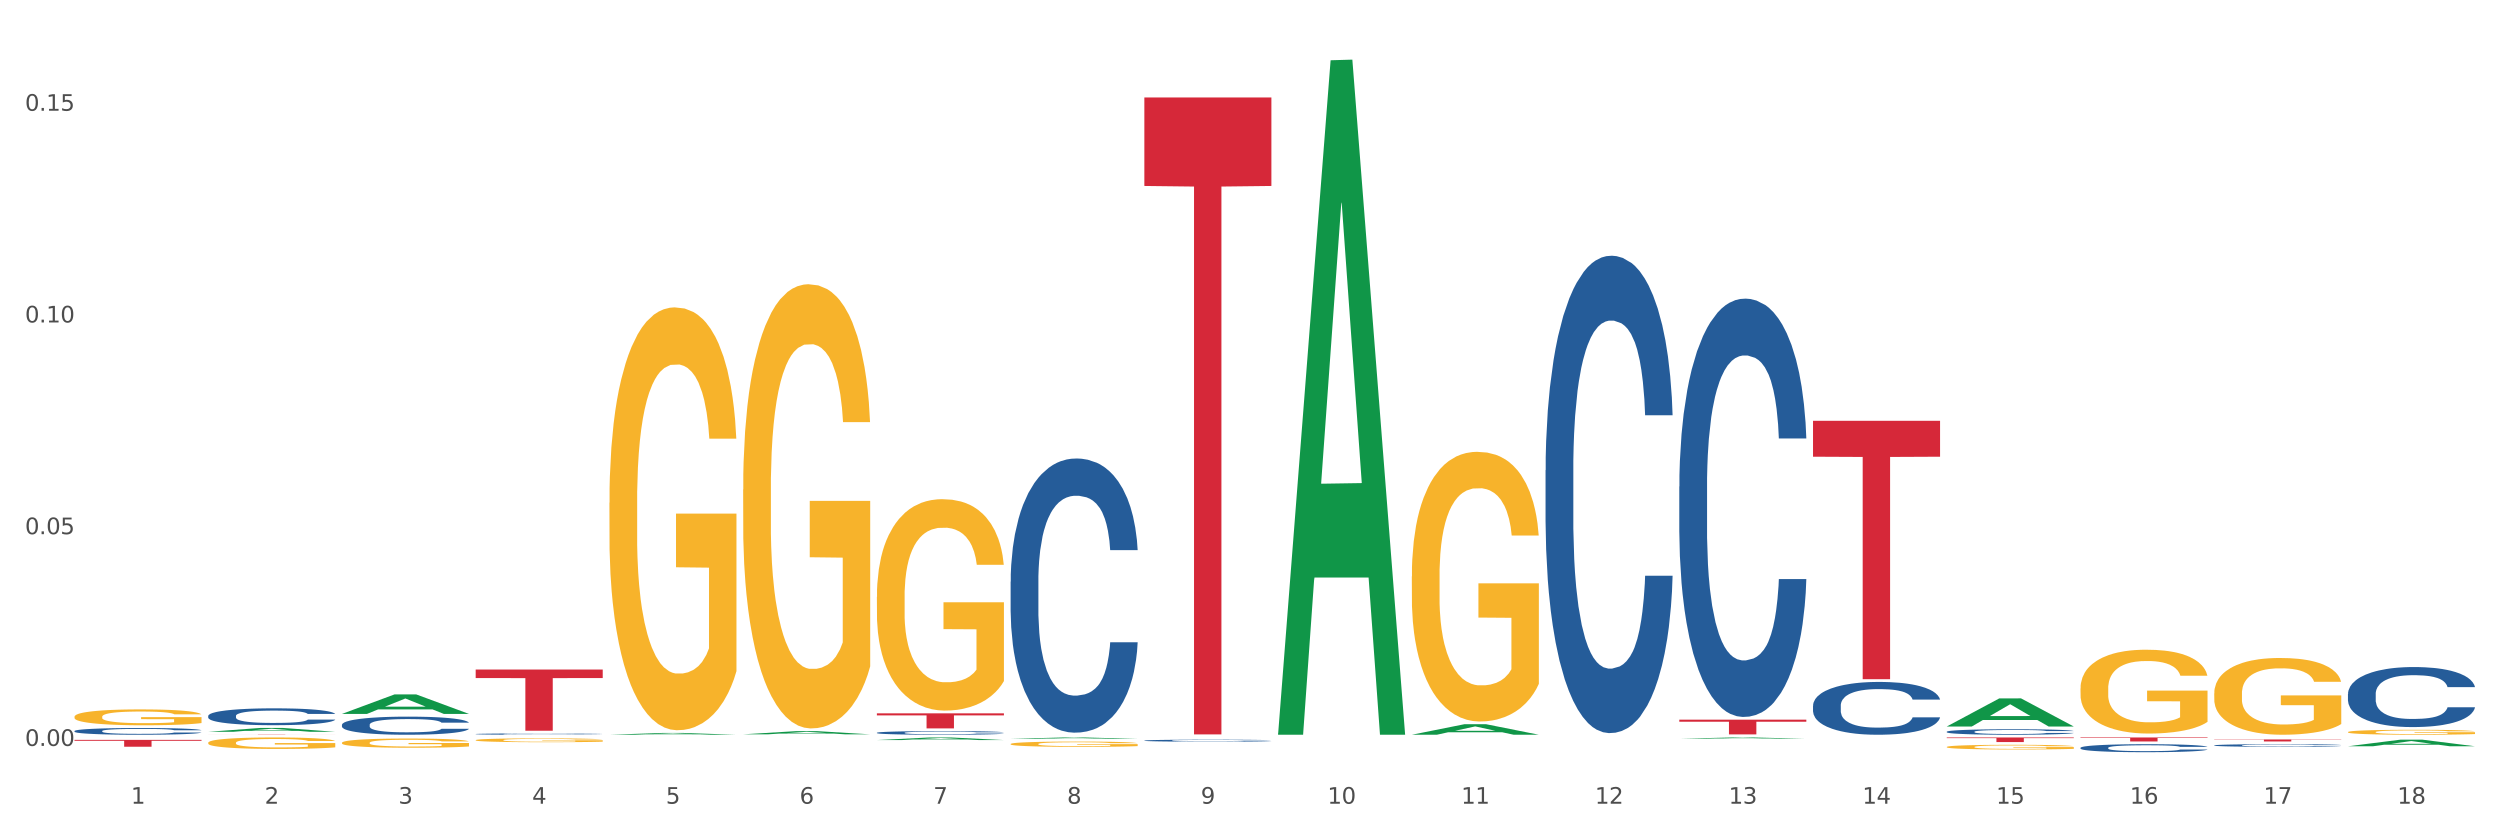 <?xml version="1.0" encoding="utf-8" standalone="no"?>
<!DOCTYPE svg PUBLIC "-//W3C//DTD SVG 1.1//EN"
  "http://www.w3.org/Graphics/SVG/1.1/DTD/svg11.dtd">
<svg xmlns:xlink="http://www.w3.org/1999/xlink" width="1080pt" height="360pt" viewBox="0 0 1080 360" xmlns="http://www.w3.org/2000/svg" version="1.1">
 <rect x="0" y="0" width="1080" height="360" fill="#333333" stroke="none"/>
 <defs>
  <style type="text/css">*{stroke-linejoin: round; stroke-linecap: butt}</style>
 </defs>
 <g id="figure_1">
  <g id="patch_1">
   <path d="M 0 360 
L 1080 360 
L 1080 0 
L 0 0 
z
" style="fill: #ffffff; stroke: #ffffff; stroke-linejoin: miter"/>
  </g>
  <g id="axes_1">
   <g id="matplotlib.axis_1">
    <g id="xtick_1">
     <g id="text_1">
      <!-- 1 -->
      <g style="fill: #4d4d4d" transform="translate(56.563 347.204) scale(0.096 -0.096)">
       <defs>
        <path id="DejaVuSans-31" d="M 794 531 
L 1825 531 
L 1825 4091 
L 703 3866 
L 703 4441 
L 1819 4666 
L 2450 4666 
L 2450 531 
L 3481 531 
L 3481 0 
L 794 0 
L 794 531 
z
" transform="scale(0.016)"/>
       </defs>
       <use xlink:href="#DejaVuSans-31"/>
      </g>
     </g>
    </g>
    <g id="xtick_2">
     <g id="text_2">
      <!-- 2 -->
      <g style="fill: #4d4d4d" transform="translate(114.336 347.204) scale(0.096 -0.096)">
       <defs>
        <path id="DejaVuSans-32" d="M 1228 531 
L 3431 531 
L 3431 0 
L 469 0 
L 469 531 
Q 828 903 1448 1529 
Q 2069 2156 2228 2338 
Q 2531 2678 2651 2914 
Q 2772 3150 2772 3378 
Q 2772 3750 2511 3984 
Q 2250 4219 1831 4219 
Q 1534 4219 1204 4116 
Q 875 4013 500 3803 
L 500 4441 
Q 881 4594 1212 4672 
Q 1544 4750 1819 4750 
Q 2544 4750 2975 4387 
Q 3406 4025 3406 3419 
Q 3406 3131 3298 2873 
Q 3191 2616 2906 2266 
Q 2828 2175 2409 1742 
Q 1991 1309 1228 531 
z
" transform="scale(0.016)"/>
       </defs>
       <use xlink:href="#DejaVuSans-32"/>
      </g>
     </g>
    </g>
    <g id="xtick_3">
     <g id="text_3">
      <!-- 3 -->
      <g style="fill: #4d4d4d" transform="translate(172.109 347.204) scale(0.096 -0.096)">
       <defs>
        <path id="DejaVuSans-33" d="M 2597 2516 
Q 3050 2419 3304 2112 
Q 3559 1806 3559 1356 
Q 3559 666 3084 287 
Q 2609 -91 1734 -91 
Q 1441 -91 1130 -33 
Q 819 25 488 141 
L 488 750 
Q 750 597 1062 519 
Q 1375 441 1716 441 
Q 2309 441 2620 675 
Q 2931 909 2931 1356 
Q 2931 1769 2642 2001 
Q 2353 2234 1838 2234 
L 1294 2234 
L 1294 2753 
L 1863 2753 
Q 2328 2753 2575 2939 
Q 2822 3125 2822 3475 
Q 2822 3834 2567 4026 
Q 2313 4219 1838 4219 
Q 1578 4219 1281 4162 
Q 984 4106 628 3988 
L 628 4550 
Q 988 4650 1302 4700 
Q 1616 4750 1894 4750 
Q 2613 4750 3031 4423 
Q 3450 4097 3450 3541 
Q 3450 3153 3228 2886 
Q 3006 2619 2597 2516 
z
" transform="scale(0.016)"/>
       </defs>
       <use xlink:href="#DejaVuSans-33"/>
      </g>
     </g>
    </g>
    <g id="xtick_4">
     <g id="text_4">
      <!-- 4 -->
      <g style="fill: #4d4d4d" transform="translate(229.882 347.204) scale(0.096 -0.096)">
       <defs>
        <path id="DejaVuSans-34" d="M 2419 4116 
L 825 1625 
L 2419 1625 
L 2419 4116 
z
M 2253 4666 
L 3047 4666 
L 3047 1625 
L 3713 1625 
L 3713 1100 
L 3047 1100 
L 3047 0 
L 2419 0 
L 2419 1100 
L 313 1100 
L 313 1709 
L 2253 4666 
z
" transform="scale(0.016)"/>
       </defs>
       <use xlink:href="#DejaVuSans-34"/>
      </g>
     </g>
    </g>
    <g id="xtick_5">
     <g id="text_5">
      <!-- 5 -->
      <g style="fill: #4d4d4d" transform="translate(287.655 347.204) scale(0.096 -0.096)">
       <defs>
        <path id="DejaVuSans-35" d="M 691 4666 
L 3169 4666 
L 3169 4134 
L 1269 4134 
L 1269 2991 
Q 1406 3038 1543 3061 
Q 1681 3084 1819 3084 
Q 2600 3084 3056 2656 
Q 3513 2228 3513 1497 
Q 3513 744 3044 326 
Q 2575 -91 1722 -91 
Q 1428 -91 1123 -41 
Q 819 9 494 109 
L 494 744 
Q 775 591 1075 516 
Q 1375 441 1709 441 
Q 2250 441 2565 725 
Q 2881 1009 2881 1497 
Q 2881 1984 2565 2268 
Q 2250 2553 1709 2553 
Q 1456 2553 1204 2497 
Q 953 2441 691 2322 
L 691 4666 
z
" transform="scale(0.016)"/>
       </defs>
       <use xlink:href="#DejaVuSans-35"/>
      </g>
     </g>
    </g>
    <g id="xtick_6">
     <g id="text_6">
      <!-- 6 -->
      <g style="fill: #4d4d4d" transform="translate(345.428 347.204) scale(0.096 -0.096)">
       <defs>
        <path id="DejaVuSans-36" d="M 2113 2584 
Q 1688 2584 1439 2293 
Q 1191 2003 1191 1497 
Q 1191 994 1439 701 
Q 1688 409 2113 409 
Q 2538 409 2786 701 
Q 3034 994 3034 1497 
Q 3034 2003 2786 2293 
Q 2538 2584 2113 2584 
z
M 3366 4563 
L 3366 3988 
Q 3128 4100 2886 4159 
Q 2644 4219 2406 4219 
Q 1781 4219 1451 3797 
Q 1122 3375 1075 2522 
Q 1259 2794 1537 2939 
Q 1816 3084 2150 3084 
Q 2853 3084 3261 2657 
Q 3669 2231 3669 1497 
Q 3669 778 3244 343 
Q 2819 -91 2113 -91 
Q 1303 -91 875 529 
Q 447 1150 447 2328 
Q 447 3434 972 4092 
Q 1497 4750 2381 4750 
Q 2619 4750 2861 4703 
Q 3103 4656 3366 4563 
z
" transform="scale(0.016)"/>
       </defs>
       <use xlink:href="#DejaVuSans-36"/>
      </g>
     </g>
    </g>
    <g id="xtick_7">
     <g id="text_7">
      <!-- 7 -->
      <g style="fill: #4d4d4d" transform="translate(403.201 347.204) scale(0.096 -0.096)">
       <defs>
        <path id="DejaVuSans-37" d="M 525 4666 
L 3525 4666 
L 3525 4397 
L 1831 0 
L 1172 0 
L 2766 4134 
L 525 4134 
L 525 4666 
z
" transform="scale(0.016)"/>
       </defs>
       <use xlink:href="#DejaVuSans-37"/>
      </g>
     </g>
    </g>
    <g id="xtick_8">
     <g id="text_8">
      <!-- 8 -->
      <g style="fill: #4d4d4d" transform="translate(460.974 347.204) scale(0.096 -0.096)">
       <defs>
        <path id="DejaVuSans-38" d="M 2034 2216 
Q 1584 2216 1326 1975 
Q 1069 1734 1069 1313 
Q 1069 891 1326 650 
Q 1584 409 2034 409 
Q 2484 409 2743 651 
Q 3003 894 3003 1313 
Q 3003 1734 2745 1975 
Q 2488 2216 2034 2216 
z
M 1403 2484 
Q 997 2584 770 2862 
Q 544 3141 544 3541 
Q 544 4100 942 4425 
Q 1341 4750 2034 4750 
Q 2731 4750 3128 4425 
Q 3525 4100 3525 3541 
Q 3525 3141 3298 2862 
Q 3072 2584 2669 2484 
Q 3125 2378 3379 2068 
Q 3634 1759 3634 1313 
Q 3634 634 3220 271 
Q 2806 -91 2034 -91 
Q 1263 -91 848 271 
Q 434 634 434 1313 
Q 434 1759 690 2068 
Q 947 2378 1403 2484 
z
M 1172 3481 
Q 1172 3119 1398 2916 
Q 1625 2713 2034 2713 
Q 2441 2713 2670 2916 
Q 2900 3119 2900 3481 
Q 2900 3844 2670 4047 
Q 2441 4250 2034 4250 
Q 1625 4250 1398 4047 
Q 1172 3844 1172 3481 
z
" transform="scale(0.016)"/>
       </defs>
       <use xlink:href="#DejaVuSans-38"/>
      </g>
     </g>
    </g>
    <g id="xtick_9">
     <g id="text_9">
      <!-- 9 -->
      <g style="fill: #4d4d4d" transform="translate(518.747 347.204) scale(0.096 -0.096)">
       <defs>
        <path id="DejaVuSans-39" d="M 703 97 
L 703 672 
Q 941 559 1184 500 
Q 1428 441 1663 441 
Q 2288 441 2617 861 
Q 2947 1281 2994 2138 
Q 2813 1869 2534 1725 
Q 2256 1581 1919 1581 
Q 1219 1581 811 2004 
Q 403 2428 403 3163 
Q 403 3881 828 4315 
Q 1253 4750 1959 4750 
Q 2769 4750 3195 4129 
Q 3622 3509 3622 2328 
Q 3622 1225 3098 567 
Q 2575 -91 1691 -91 
Q 1453 -91 1209 -44 
Q 966 3 703 97 
z
M 1959 2075 
Q 2384 2075 2632 2365 
Q 2881 2656 2881 3163 
Q 2881 3666 2632 3958 
Q 2384 4250 1959 4250 
Q 1534 4250 1286 3958 
Q 1038 3666 1038 3163 
Q 1038 2656 1286 2365 
Q 1534 2075 1959 2075 
z
" transform="scale(0.016)"/>
       </defs>
       <use xlink:href="#DejaVuSans-39"/>
      </g>
     </g>
    </g>
    <g id="xtick_10">
     <g id="text_10">
      <!-- 10 -->
      <g style="fill: #4d4d4d" transform="translate(573.466 347.204) scale(0.096 -0.096)">
       <defs>
        <path id="DejaVuSans-30" d="M 2034 4250 
Q 1547 4250 1301 3770 
Q 1056 3291 1056 2328 
Q 1056 1369 1301 889 
Q 1547 409 2034 409 
Q 2525 409 2770 889 
Q 3016 1369 3016 2328 
Q 3016 3291 2770 3770 
Q 2525 4250 2034 4250 
z
M 2034 4750 
Q 2819 4750 3233 4129 
Q 3647 3509 3647 2328 
Q 3647 1150 3233 529 
Q 2819 -91 2034 -91 
Q 1250 -91 836 529 
Q 422 1150 422 2328 
Q 422 3509 836 4129 
Q 1250 4750 2034 4750 
z
" transform="scale(0.016)"/>
       </defs>
       <use xlink:href="#DejaVuSans-31"/>
       <use xlink:href="#DejaVuSans-30" transform="translate(63.623 0)"/>
      </g>
     </g>
    </g>
    <g id="xtick_11">
     <g id="text_11">
      <!-- 11 -->
      <g style="fill: #4d4d4d" transform="translate(631.239 347.204) scale(0.096 -0.096)">
       <use xlink:href="#DejaVuSans-31"/>
       <use xlink:href="#DejaVuSans-31" transform="translate(63.623 0)"/>
      </g>
     </g>
    </g>
    <g id="xtick_12">
     <g id="text_12">
      <!-- 12 -->
      <g style="fill: #4d4d4d" transform="translate(689.012 347.204) scale(0.096 -0.096)">
       <use xlink:href="#DejaVuSans-31"/>
       <use xlink:href="#DejaVuSans-32" transform="translate(63.623 0)"/>
      </g>
     </g>
    </g>
    <g id="xtick_13">
     <g id="text_13">
      <!-- 13 -->
      <g style="fill: #4d4d4d" transform="translate(746.785 347.204) scale(0.096 -0.096)">
       <use xlink:href="#DejaVuSans-31"/>
       <use xlink:href="#DejaVuSans-33" transform="translate(63.623 0)"/>
      </g>
     </g>
    </g>
    <g id="xtick_14">
     <g id="text_14">
      <!-- 14 -->
      <g style="fill: #4d4d4d" transform="translate(804.558 347.204) scale(0.096 -0.096)">
       <use xlink:href="#DejaVuSans-31"/>
       <use xlink:href="#DejaVuSans-34" transform="translate(63.623 0)"/>
      </g>
     </g>
    </g>
    <g id="xtick_15">
     <g id="text_15">
      <!-- 15 -->
      <g style="fill: #4d4d4d" transform="translate(862.331 347.204) scale(0.096 -0.096)">
       <use xlink:href="#DejaVuSans-31"/>
       <use xlink:href="#DejaVuSans-35" transform="translate(63.623 0)"/>
      </g>
     </g>
    </g>
    <g id="xtick_16">
     <g id="text_16">
      <!-- 16 -->
      <g style="fill: #4d4d4d" transform="translate(920.104 347.204) scale(0.096 -0.096)">
       <use xlink:href="#DejaVuSans-31"/>
       <use xlink:href="#DejaVuSans-36" transform="translate(63.623 0)"/>
      </g>
     </g>
    </g>
    <g id="xtick_17">
     <g id="text_17">
      <!-- 17 -->
      <g style="fill: #4d4d4d" transform="translate(977.877 347.204) scale(0.096 -0.096)">
       <use xlink:href="#DejaVuSans-31"/>
       <use xlink:href="#DejaVuSans-37" transform="translate(63.623 0)"/>
      </g>
     </g>
    </g>
    <g id="xtick_18">
     <g id="text_18">
      <!-- 18 -->
      <g style="fill: #4d4d4d" transform="translate(1035.65 347.204) scale(0.096 -0.096)">
       <use xlink:href="#DejaVuSans-31"/>
       <use xlink:href="#DejaVuSans-38" transform="translate(63.623 0)"/>
      </g>
     </g>
    </g>
    <g id="xtick_19"/>
    <g id="xtick_20"/>
    <g id="xtick_21"/>
    <g id="xtick_22"/>
    <g id="xtick_23"/>
    <g id="xtick_24"/>
    <g id="xtick_25"/>
    <g id="xtick_26"/>
    <g id="xtick_27"/>
    <g id="xtick_28"/>
    <g id="xtick_29"/>
    <g id="xtick_30"/>
    <g id="xtick_31"/>
    <g id="xtick_32"/>
    <g id="xtick_33"/>
    <g id="xtick_34"/>
    <g id="xtick_35"/>
   </g>
   <g id="matplotlib.axis_2">
    <g id="ytick_1">
     <g id="text_19">
      <!-- 0.00 -->
      <g style="fill: #4d4d4d" transform="translate(10.8 322.23) scale(0.096 -0.096)">
       <defs>
        <path id="DejaVuSans-2e" d="M 684 794 
L 1344 794 
L 1344 0 
L 684 0 
L 684 794 
z
" transform="scale(0.016)"/>
       </defs>
       <use xlink:href="#DejaVuSans-30"/>
       <use xlink:href="#DejaVuSans-2e" transform="translate(63.623 0)"/>
       <use xlink:href="#DejaVuSans-30" transform="translate(95.41 0)"/>
       <use xlink:href="#DejaVuSans-30" transform="translate(159.033 0)"/>
      </g>
     </g>
    </g>
    <g id="ytick_2">
     <g id="text_20">
      <!-- 0.05 -->
      <g style="fill: #4d4d4d" transform="translate(10.8 230.769) scale(0.096 -0.096)">
       <use xlink:href="#DejaVuSans-30"/>
       <use xlink:href="#DejaVuSans-2e" transform="translate(63.623 0)"/>
       <use xlink:href="#DejaVuSans-30" transform="translate(95.41 0)"/>
       <use xlink:href="#DejaVuSans-35" transform="translate(159.033 0)"/>
      </g>
     </g>
    </g>
    <g id="ytick_3">
     <g id="text_21">
      <!-- 0.10 -->
      <g style="fill: #4d4d4d" transform="translate(10.8 139.308) scale(0.096 -0.096)">
       <use xlink:href="#DejaVuSans-30"/>
       <use xlink:href="#DejaVuSans-2e" transform="translate(63.623 0)"/>
       <use xlink:href="#DejaVuSans-31" transform="translate(95.41 0)"/>
       <use xlink:href="#DejaVuSans-30" transform="translate(159.033 0)"/>
      </g>
     </g>
    </g>
    <g id="ytick_4">
     <g id="text_22">
      <!-- 0.15 -->
      <g style="fill: #4d4d4d" transform="translate(10.8 47.847) scale(0.096 -0.096)">
       <use xlink:href="#DejaVuSans-30"/>
       <use xlink:href="#DejaVuSans-2e" transform="translate(63.623 0)"/>
       <use xlink:href="#DejaVuSans-31" transform="translate(95.41 0)"/>
       <use xlink:href="#DejaVuSans-35" transform="translate(159.033 0)"/>
      </g>
     </g>
    </g>
    <g id="ytick_5"/>
    <g id="ytick_6"/>
    <g id="ytick_7"/>
   </g>
   <g id="PolyCollection_1">
    <path d="M 263.267 217.198 
L 263.332 217.031 
L 263.332 211.025 
L 263.461 205.853 
L 264.109 193.34 
L 265.081 182.996 
L 265.794 177.491 
L 266.507 172.986 
L 267.349 168.481 
L 268.386 163.81 
L 270.265 156.97 
L 271.432 153.466 
L 272.857 149.796 
L 275.449 144.457 
L 277.328 141.454 
L 279.272 138.951 
L 282.447 135.948 
L 284.521 134.613 
L 286.724 133.612 
L 289.381 132.945 
L 291.389 132.778 
L 295.796 133.279 
L 299.554 134.78 
L 301.368 135.948 
L 303.701 137.95 
L 304.932 139.285 
L 306.941 141.954 
L 309.015 145.458 
L 310.44 148.461 
L 312.579 154.133 
L 314.199 159.806 
L 315.689 166.813 
L 316.466 171.651 
L 317.05 176.156 
L 317.568 181.328 
L 318.086 189.503 
L 306.423 189.503 
L 305.969 183.664 
L 305.256 178.158 
L 304.22 172.819 
L 303.312 169.482 
L 301.757 165.312 
L 300.332 162.642 
L 298.841 160.64 
L 297.027 158.972 
L 295.601 158.138 
L 293.593 157.47 
L 289.64 157.637 
L 286.983 158.972 
L 285.169 160.64 
L 284.002 162.142 
L 282.966 163.81 
L 281.799 166.146 
L 280.439 169.649 
L 279.467 172.819 
L 278.495 176.823 
L 277.717 180.827 
L 277.004 185.499 
L 276.421 190.504 
L 275.967 195.676 
L 275.579 202.016 
L 275.255 212.527 
L 275.255 235.383 
L 275.384 240.555 
L 275.708 247.396 
L 276.097 252.568 
L 276.745 258.741 
L 277.328 262.911 
L 278.43 268.918 
L 279.661 273.923 
L 280.633 277.093 
L 281.605 279.762 
L 283.29 283.432 
L 285.169 286.436 
L 286.789 288.271 
L 288.992 289.939 
L 290.482 290.606 
L 291.778 290.94 
L 294.953 290.94 
L 297.221 290.44 
L 299.748 289.272 
L 301.692 287.77 
L 303.312 285.935 
L 305.127 282.932 
L 306.293 280.096 
L 306.293 245.227 
L 292.037 245.06 
L 292.037 221.869 
L 318.151 221.869 
L 318.151 289.939 
L 317.05 293.443 
L 315.819 296.613 
L 314.523 299.449 
L 312.579 302.952 
L 310.246 306.289 
L 308.172 308.625 
L 305.969 310.627 
L 303.377 312.462 
L 300.008 314.131 
L 297.934 314.798 
L 295.342 315.298 
L 292.297 315.465 
L 289.64 315.132 
L 287.048 314.297 
L 284.326 312.796 
L 281.67 310.627 
L 279.661 308.458 
L 277.652 305.789 
L 275.514 302.285 
L 273.829 298.948 
L 272.533 295.945 
L 271.108 292.108 
L 269.552 287.103 
L 268.386 282.598 
L 267.349 277.927 
L 266.248 271.921 
L 265.47 266.749 
L 264.692 260.242 
L 264.239 255.404 
L 263.721 247.896 
L 263.332 237.385 
L 263.267 217.198 
z
" clip-path="url(#p4b2a7f4e8f)" style="fill: #f7b32b"/>
    <path d="M 898.77 297.413 
L 898.835 297.38 
L 898.835 296.189 
L 898.964 295.163 
L 899.612 292.683 
L 900.584 290.632 
L 901.297 289.54 
L 902.01 288.647 
L 902.852 287.754 
L 903.889 286.828 
L 905.768 285.472 
L 906.934 284.777 
L 908.36 284.049 
L 910.952 282.991 
L 912.831 282.395 
L 914.775 281.899 
L 917.95 281.304 
L 920.024 281.039 
L 922.227 280.841 
L 924.884 280.708 
L 926.892 280.675 
L 931.299 280.774 
L 935.057 281.072 
L 936.871 281.304 
L 939.204 281.701 
L 940.435 281.965 
L 942.444 282.494 
L 944.517 283.189 
L 945.943 283.785 
L 948.081 284.909 
L 949.701 286.034 
L 951.192 287.423 
L 951.969 288.382 
L 952.552 289.275 
L 953.071 290.301 
L 953.589 291.922 
L 941.926 291.922 
L 941.472 290.764 
L 940.759 289.672 
L 939.722 288.614 
L 938.815 287.952 
L 937.26 287.125 
L 935.834 286.596 
L 934.344 286.199 
L 932.53 285.868 
L 931.104 285.703 
L 929.095 285.571 
L 925.143 285.604 
L 922.486 285.868 
L 920.672 286.199 
L 919.505 286.497 
L 918.468 286.828 
L 917.302 287.291 
L 915.941 287.985 
L 914.969 288.614 
L 913.997 289.408 
L 913.22 290.202 
L 912.507 291.128 
L 911.924 292.12 
L 911.47 293.146 
L 911.081 294.403 
L 910.757 296.486 
L 910.757 301.018 
L 910.887 302.044 
L 911.211 303.4 
L 911.6 304.425 
L 912.248 305.649 
L 912.831 306.476 
L 913.933 307.667 
L 915.164 308.659 
L 916.136 309.288 
L 917.108 309.817 
L 918.792 310.545 
L 920.672 311.14 
L 922.292 311.504 
L 924.495 311.835 
L 925.985 311.967 
L 927.281 312.033 
L 930.456 312.033 
L 932.724 311.934 
L 935.251 311.702 
L 937.195 311.405 
L 938.815 311.041 
L 940.63 310.445 
L 941.796 309.883 
L 941.796 302.97 
L 927.54 302.937 
L 927.54 298.339 
L 953.654 298.339 
L 953.654 311.835 
L 952.552 312.529 
L 951.321 313.158 
L 950.025 313.72 
L 948.081 314.415 
L 945.749 315.076 
L 943.675 315.539 
L 941.472 315.936 
L 938.88 316.3 
L 935.51 316.631 
L 933.437 316.763 
L 930.845 316.863 
L 927.799 316.896 
L 925.143 316.829 
L 922.551 316.664 
L 919.829 316.366 
L 917.172 315.936 
L 915.164 315.506 
L 913.155 314.977 
L 911.017 314.282 
L 909.332 313.621 
L 908.036 313.026 
L 906.61 312.265 
L 905.055 311.272 
L 903.889 310.379 
L 902.852 309.453 
L 901.75 308.262 
L 900.973 307.237 
L 900.195 305.947 
L 899.742 304.988 
L 899.223 303.499 
L 898.835 301.415 
L 898.77 297.413 
z
" clip-path="url(#p4b2a7f4e8f)" style="fill: #f7b32b"/>
    <path d="M 32.175 309.633 
L 32.24 309.627 
L 32.24 309.401 
L 32.369 309.207 
L 33.017 308.737 
L 33.989 308.349 
L 34.702 308.142 
L 35.415 307.973 
L 36.257 307.804 
L 37.294 307.629 
L 39.173 307.372 
L 40.34 307.24 
L 41.765 307.102 
L 44.357 306.902 
L 46.236 306.789 
L 48.18 306.695 
L 51.355 306.582 
L 53.429 306.532 
L 55.632 306.495 
L 58.289 306.47 
L 60.298 306.463 
L 64.704 306.482 
L 68.462 306.539 
L 70.277 306.582 
L 72.609 306.658 
L 73.84 306.708 
L 75.849 306.808 
L 77.923 306.94 
L 79.348 307.052 
L 81.487 307.265 
L 83.107 307.478 
L 84.597 307.741 
L 85.375 307.923 
L 85.958 308.092 
L 86.476 308.286 
L 86.995 308.593 
L 75.331 308.593 
L 74.877 308.374 
L 74.164 308.167 
L 73.128 307.967 
L 72.22 307.842 
L 70.665 307.685 
L 69.24 307.585 
L 67.749 307.51 
L 65.935 307.447 
L 64.509 307.416 
L 62.501 307.391 
L 58.548 307.397 
L 55.891 307.447 
L 54.077 307.51 
L 52.911 307.566 
L 51.874 307.629 
L 50.707 307.716 
L 49.347 307.848 
L 48.375 307.967 
L 47.403 308.117 
L 46.625 308.268 
L 45.912 308.443 
L 45.329 308.631 
L 44.876 308.825 
L 44.487 309.063 
L 44.163 309.458 
L 44.163 310.316 
L 44.292 310.51 
L 44.616 310.767 
L 45.005 310.961 
L 45.653 311.193 
L 46.236 311.35 
L 47.338 311.575 
L 48.569 311.763 
L 49.541 311.882 
L 50.513 311.982 
L 52.198 312.12 
L 54.077 312.233 
L 55.697 312.302 
L 57.9 312.365 
L 59.39 312.39 
L 60.686 312.402 
L 63.861 312.402 
L 66.129 312.383 
L 68.657 312.34 
L 70.601 312.283 
L 72.22 312.214 
L 74.035 312.101 
L 75.201 311.995 
L 75.201 310.686 
L 60.946 310.679 
L 60.946 309.809 
L 87.059 309.809 
L 87.059 312.365 
L 85.958 312.496 
L 84.727 312.615 
L 83.431 312.722 
L 81.487 312.853 
L 79.154 312.979 
L 77.08 313.066 
L 74.877 313.141 
L 72.285 313.21 
L 68.916 313.273 
L 66.842 313.298 
L 64.25 313.317 
L 61.205 313.323 
L 58.548 313.311 
L 55.956 313.279 
L 53.235 313.223 
L 50.578 313.141 
L 48.569 313.06 
L 46.56 312.96 
L 44.422 312.828 
L 42.737 312.703 
L 41.441 312.59 
L 40.016 312.446 
L 38.46 312.258 
L 37.294 312.089 
L 36.257 311.914 
L 35.156 311.688 
L 34.378 311.494 
L 33.601 311.25 
L 33.147 311.068 
L 32.629 310.786 
L 32.24 310.391 
L 32.175 309.633 
z
" clip-path="url(#p4b2a7f4e8f)" style="fill: #f7b32b"/>
    <path d="M 89.948 320.875 
L 90.013 320.87 
L 90.013 320.707 
L 90.142 320.567 
L 90.79 320.227 
L 91.762 319.946 
L 92.475 319.797 
L 93.188 319.675 
L 94.03 319.552 
L 95.067 319.426 
L 96.946 319.24 
L 98.113 319.145 
L 99.538 319.045 
L 102.13 318.9 
L 104.009 318.819 
L 105.953 318.751 
L 109.128 318.669 
L 111.202 318.633 
L 113.405 318.606 
L 116.062 318.588 
L 118.071 318.583 
L 122.477 318.597 
L 126.235 318.637 
L 128.049 318.669 
L 130.382 318.724 
L 131.613 318.76 
L 133.622 318.832 
L 135.696 318.927 
L 137.121 319.009 
L 139.26 319.163 
L 140.88 319.317 
L 142.37 319.507 
L 143.148 319.638 
L 143.731 319.761 
L 144.249 319.901 
L 144.768 320.123 
L 133.104 320.123 
L 132.65 319.964 
L 131.937 319.815 
L 130.901 319.67 
L 129.993 319.58 
L 128.438 319.466 
L 127.013 319.394 
L 125.522 319.339 
L 123.708 319.294 
L 122.282 319.272 
L 120.274 319.253 
L 116.321 319.258 
L 113.664 319.294 
L 111.85 319.339 
L 110.684 319.38 
L 109.647 319.426 
L 108.48 319.489 
L 107.12 319.584 
L 106.148 319.67 
L 105.176 319.779 
L 104.398 319.887 
L 103.685 320.014 
L 103.102 320.15 
L 102.648 320.291 
L 102.26 320.463 
L 101.936 320.748 
L 101.936 321.369 
L 102.065 321.509 
L 102.389 321.695 
L 102.778 321.835 
L 103.426 322.003 
L 104.009 322.116 
L 105.111 322.279 
L 106.342 322.415 
L 107.314 322.501 
L 108.286 322.573 
L 109.971 322.673 
L 111.85 322.754 
L 113.47 322.804 
L 115.673 322.85 
L 117.163 322.868 
L 118.459 322.877 
L 121.634 322.877 
L 123.902 322.863 
L 126.43 322.831 
L 128.373 322.791 
L 129.993 322.741 
L 131.808 322.659 
L 132.974 322.582 
L 132.974 321.636 
L 118.719 321.631 
L 118.719 321.002 
L 144.832 321.002 
L 144.832 322.85 
L 143.731 322.945 
L 142.5 323.031 
L 141.204 323.108 
L 139.26 323.203 
L 136.927 323.293 
L 134.853 323.357 
L 132.65 323.411 
L 130.058 323.461 
L 126.689 323.506 
L 124.615 323.524 
L 122.023 323.538 
L 118.978 323.542 
L 116.321 323.533 
L 113.729 323.511 
L 111.007 323.47 
L 108.351 323.411 
L 106.342 323.352 
L 104.333 323.28 
L 102.195 323.185 
L 100.51 323.094 
L 99.214 323.013 
L 97.789 322.908 
L 96.233 322.773 
L 95.067 322.65 
L 94.03 322.523 
L 92.929 322.36 
L 92.151 322.22 
L 91.374 322.043 
L 90.92 321.912 
L 90.402 321.708 
L 90.013 321.423 
L 89.948 320.875 
z
" clip-path="url(#p4b2a7f4e8f)" style="fill: #f7b32b"/>
    <path d="M 147.721 320.887 
L 147.786 320.884 
L 147.786 320.753 
L 147.915 320.64 
L 148.563 320.367 
L 149.535 320.142 
L 150.248 320.022 
L 150.961 319.924 
L 151.803 319.826 
L 152.84 319.724 
L 154.719 319.575 
L 155.886 319.499 
L 157.311 319.419 
L 159.903 319.302 
L 161.782 319.237 
L 163.726 319.183 
L 166.901 319.117 
L 168.975 319.088 
L 171.178 319.066 
L 173.835 319.052 
L 175.844 319.048 
L 180.25 319.059 
L 184.008 319.092 
L 185.822 319.117 
L 188.155 319.161 
L 189.386 319.19 
L 191.395 319.248 
L 193.469 319.324 
L 194.894 319.39 
L 197.033 319.513 
L 198.653 319.637 
L 200.143 319.79 
L 200.921 319.895 
L 201.504 319.993 
L 202.022 320.106 
L 202.54 320.284 
L 190.877 320.284 
L 190.423 320.157 
L 189.71 320.037 
L 188.674 319.92 
L 187.766 319.848 
L 186.211 319.757 
L 184.786 319.699 
L 183.295 319.655 
L 181.481 319.619 
L 180.055 319.601 
L 178.047 319.586 
L 174.094 319.59 
L 171.437 319.619 
L 169.623 319.655 
L 168.456 319.688 
L 167.42 319.724 
L 166.253 319.775 
L 164.893 319.851 
L 163.921 319.92 
L 162.949 320.008 
L 162.171 320.095 
L 161.458 320.197 
L 160.875 320.306 
L 160.421 320.418 
L 160.033 320.556 
L 159.709 320.785 
L 159.709 321.283 
L 159.838 321.396 
L 160.162 321.545 
L 160.551 321.658 
L 161.199 321.792 
L 161.782 321.883 
L 162.884 322.014 
L 164.115 322.123 
L 165.087 322.192 
L 166.059 322.25 
L 167.744 322.33 
L 169.623 322.396 
L 171.243 322.436 
L 173.446 322.472 
L 174.936 322.487 
L 176.232 322.494 
L 179.407 322.494 
L 181.675 322.483 
L 184.203 322.458 
L 186.146 322.425 
L 187.766 322.385 
L 189.581 322.319 
L 190.747 322.258 
L 190.747 321.498 
L 176.491 321.494 
L 176.491 320.989 
L 202.605 320.989 
L 202.605 322.472 
L 201.504 322.548 
L 200.273 322.617 
L 198.977 322.679 
L 197.033 322.756 
L 194.7 322.828 
L 192.626 322.879 
L 190.423 322.923 
L 187.831 322.963 
L 184.462 322.999 
L 182.388 323.014 
L 179.796 323.025 
L 176.751 323.028 
L 174.094 323.021 
L 171.502 323.003 
L 168.78 322.97 
L 166.124 322.923 
L 164.115 322.876 
L 162.106 322.817 
L 159.968 322.741 
L 158.283 322.668 
L 156.987 322.603 
L 155.562 322.519 
L 154.006 322.41 
L 152.84 322.312 
L 151.803 322.21 
L 150.702 322.079 
L 149.924 321.967 
L 149.147 321.825 
L 148.693 321.72 
L 148.175 321.556 
L 147.786 321.327 
L 147.721 320.887 
z
" clip-path="url(#p4b2a7f4e8f)" style="fill: #f7b32b"/>
    <path d="M 205.494 319.74 
L 205.559 319.739 
L 205.559 319.684 
L 205.688 319.637 
L 206.336 319.524 
L 207.308 319.43 
L 208.021 319.38 
L 208.734 319.339 
L 209.576 319.298 
L 210.613 319.256 
L 212.492 319.193 
L 213.659 319.162 
L 215.084 319.128 
L 217.676 319.08 
L 219.555 319.053 
L 221.499 319.03 
L 224.674 319.003 
L 226.748 318.99 
L 228.951 318.981 
L 231.608 318.975 
L 233.616 318.974 
L 238.023 318.978 
L 241.781 318.992 
L 243.595 319.003 
L 245.928 319.021 
L 247.159 319.033 
L 249.168 319.057 
L 251.242 319.089 
L 252.667 319.116 
L 254.806 319.168 
L 256.426 319.219 
L 257.916 319.283 
L 258.694 319.327 
L 259.277 319.368 
L 259.795 319.415 
L 260.313 319.489 
L 248.65 319.489 
L 248.196 319.436 
L 247.483 319.386 
L 246.447 319.337 
L 245.539 319.307 
L 243.984 319.269 
L 242.559 319.245 
L 241.068 319.227 
L 239.254 319.212 
L 237.828 319.204 
L 235.82 319.198 
L 231.867 319.199 
L 229.21 319.212 
L 227.396 319.227 
L 226.229 319.24 
L 225.193 319.256 
L 224.026 319.277 
L 222.666 319.309 
L 221.694 319.337 
L 220.722 319.374 
L 219.944 319.41 
L 219.231 319.452 
L 218.648 319.498 
L 218.194 319.545 
L 217.806 319.602 
L 217.482 319.698 
L 217.482 319.905 
L 217.611 319.952 
L 217.935 320.015 
L 218.324 320.062 
L 218.972 320.118 
L 219.555 320.155 
L 220.657 320.21 
L 221.888 320.255 
L 222.86 320.284 
L 223.832 320.308 
L 225.517 320.342 
L 227.396 320.369 
L 229.016 320.386 
L 231.219 320.401 
L 232.709 320.407 
L 234.005 320.41 
L 237.18 320.41 
L 239.448 320.405 
L 241.975 320.395 
L 243.919 320.381 
L 245.539 320.365 
L 247.354 320.337 
L 248.52 320.311 
L 248.52 319.995 
L 234.264 319.993 
L 234.264 319.783 
L 260.378 319.783 
L 260.378 320.401 
L 259.277 320.433 
L 258.046 320.461 
L 256.75 320.487 
L 254.806 320.519 
L 252.473 320.549 
L 250.399 320.571 
L 248.196 320.589 
L 245.604 320.605 
L 242.235 320.621 
L 240.161 320.627 
L 237.569 320.631 
L 234.524 320.633 
L 231.867 320.63 
L 229.275 320.622 
L 226.553 320.608 
L 223.897 320.589 
L 221.888 320.569 
L 219.879 320.545 
L 217.741 320.513 
L 216.056 320.483 
L 214.76 320.455 
L 213.335 320.421 
L 211.779 320.375 
L 210.613 320.334 
L 209.576 320.292 
L 208.475 320.237 
L 207.697 320.19 
L 206.92 320.131 
L 206.466 320.087 
L 205.948 320.019 
L 205.559 319.924 
L 205.494 319.74 
z
" clip-path="url(#p4b2a7f4e8f)" style="fill: #f7b32b"/>
    <path d="M 378.813 319.707 
L 378.869 319.706 
L 401.502 318.584 
L 410.895 318.583 
L 433.697 319.709 
L 422.834 319.709 
L 417.911 319.447 
L 394.543 319.447 
L 394.373 319.451 
L 389.62 319.709 
L 378.813 319.709 
L 378.813 319.707 
L 397.485 319.29 
L 414.969 319.289 
L 406.312 318.823 
L 406.198 318.821 
L 406.085 318.824 
L 397.428 319.289 
L 397.485 319.29 
L 378.813 319.707 
z
" clip-path="url(#p4b2a7f4e8f)" style="fill: #109648"/>
    <path d="M 436.586 319.185 
L 436.642 319.184 
L 459.275 318.584 
L 468.668 318.583 
L 491.47 319.186 
L 480.606 319.186 
L 475.684 319.046 
L 452.316 319.046 
L 452.146 319.048 
L 447.393 319.186 
L 436.586 319.186 
L 436.586 319.185 
L 455.258 318.962 
L 472.742 318.961 
L 464.085 318.712 
L 463.971 318.71 
L 463.858 318.712 
L 455.201 318.961 
L 455.258 318.962 
L 436.586 319.185 
z
" clip-path="url(#p4b2a7f4e8f)" style="fill: #109648"/>
    <path d="M 552.132 316.864 
L 552.188 316.59 
L 574.821 26.033 
L 584.214 25.759 
L 607.016 317.412 
L 596.152 317.412 
L 591.23 249.497 
L 567.862 249.497 
L 567.692 250.592 
L 562.939 317.412 
L 552.132 317.412 
L 552.132 316.864 
L 570.804 208.966 
L 588.288 208.693 
L 579.631 87.924 
L 579.517 87.376 
L 579.404 88.198 
L 570.747 208.693 
L 570.804 208.966 
L 552.132 316.864 
z
" clip-path="url(#p4b2a7f4e8f)" style="fill: #109648"/>
    <path d="M 609.905 317.403 
L 609.961 317.399 
L 632.594 312.865 
L 641.987 312.86 
L 664.789 317.412 
L 653.925 317.412 
L 649.003 316.352 
L 625.635 316.352 
L 625.465 316.369 
L 620.712 317.412 
L 609.905 317.412 
L 609.905 317.403 
L 628.577 315.719 
L 646.061 315.715 
L 637.404 313.83 
L 637.29 313.822 
L 637.177 313.835 
L 628.52 315.715 
L 628.577 315.719 
L 609.905 317.403 
z
" clip-path="url(#p4b2a7f4e8f)" style="fill: #109648"/>
    <path d="M 725.451 319.144 
L 725.507 319.143 
L 748.14 318.584 
L 757.533 318.583 
L 780.335 319.145 
L 769.471 319.145 
L 764.549 319.014 
L 741.181 319.014 
L 741.011 319.016 
L 736.258 319.145 
L 725.451 319.145 
L 725.451 319.144 
L 744.123 318.936 
L 761.607 318.935 
L 752.95 318.703 
L 752.836 318.702 
L 752.723 318.703 
L 744.066 318.935 
L 744.123 318.936 
L 725.451 319.144 
z
" clip-path="url(#p4b2a7f4e8f)" style="fill: #109648"/>
    <path d="M 840.997 313.838 
L 841.053 313.826 
L 863.686 301.704 
L 873.079 301.693 
L 895.881 313.86 
L 885.017 313.86 
L 880.095 311.027 
L 856.726 311.027 
L 856.557 311.073 
L 851.804 313.86 
L 840.997 313.86 
L 840.997 313.838 
L 859.669 309.336 
L 877.152 309.325 
L 868.495 304.286 
L 868.382 304.264 
L 868.269 304.298 
L 859.612 309.325 
L 859.669 309.336 
L 840.997 313.838 
z
" clip-path="url(#p4b2a7f4e8f)" style="fill: #109648"/>
    <path d="M 1014.316 322.384 
L 1014.372 322.381 
L 1037.005 319.534 
L 1046.398 319.531 
L 1069.2 322.389 
L 1058.336 322.389 
L 1053.414 321.723 
L 1030.045 321.723 
L 1029.876 321.734 
L 1025.123 322.389 
L 1014.316 322.389 
L 1014.316 322.384 
L 1032.988 321.326 
L 1050.471 321.324 
L 1041.814 320.14 
L 1041.701 320.135 
L 1041.588 320.143 
L 1032.931 321.324 
L 1032.988 321.326 
L 1014.316 322.384 
z
" clip-path="url(#p4b2a7f4e8f)" style="fill: #109648"/>
    <path d="M 378.813 257.847 
L 378.878 257.764 
L 378.878 254.761 
L 379.007 252.175 
L 379.655 245.919 
L 380.627 240.747 
L 381.34 237.994 
L 382.053 235.742 
L 382.895 233.49 
L 383.932 231.154 
L 385.811 227.734 
L 386.977 225.982 
L 388.403 224.147 
L 390.995 221.477 
L 392.874 219.976 
L 394.818 218.725 
L 397.993 217.223 
L 400.067 216.556 
L 402.27 216.055 
L 404.927 215.722 
L 406.935 215.638 
L 411.342 215.889 
L 415.1 216.639 
L 416.914 217.223 
L 419.247 218.224 
L 420.478 218.892 
L 422.487 220.226 
L 424.561 221.978 
L 425.986 223.479 
L 428.125 226.316 
L 429.745 229.152 
L 431.235 232.655 
L 432.012 235.074 
L 432.596 237.327 
L 433.114 239.913 
L 433.632 244 
L 421.969 244 
L 421.515 241.081 
L 420.802 238.328 
L 419.766 235.658 
L 418.858 233.99 
L 417.303 231.905 
L 415.878 230.57 
L 414.387 229.569 
L 412.573 228.735 
L 411.147 228.318 
L 409.139 227.984 
L 405.186 228.067 
L 402.529 228.735 
L 400.715 229.569 
L 399.548 230.32 
L 398.512 231.154 
L 397.345 232.322 
L 395.984 234.073 
L 395.013 235.658 
L 394.041 237.66 
L 393.263 239.662 
L 392.55 241.998 
L 391.967 244.501 
L 391.513 247.087 
L 391.125 250.256 
L 390.801 255.512 
L 390.801 266.94 
L 390.93 269.526 
L 391.254 272.946 
L 391.643 275.532 
L 392.291 278.618 
L 392.874 280.704 
L 393.976 283.707 
L 395.207 286.209 
L 396.179 287.794 
L 397.151 289.129 
L 398.836 290.964 
L 400.715 292.466 
L 402.335 293.383 
L 404.538 294.217 
L 406.028 294.551 
L 407.324 294.718 
L 410.499 294.718 
L 412.767 294.468 
L 415.294 293.884 
L 417.238 293.133 
L 418.858 292.215 
L 420.673 290.714 
L 421.839 289.296 
L 421.839 271.862 
L 407.583 271.778 
L 407.583 260.183 
L 433.697 260.183 
L 433.697 294.217 
L 432.596 295.969 
L 431.364 297.554 
L 430.068 298.972 
L 428.125 300.724 
L 425.792 302.392 
L 423.718 303.56 
L 421.515 304.561 
L 418.923 305.479 
L 415.554 306.313 
L 413.48 306.647 
L 410.888 306.897 
L 407.843 306.98 
L 405.186 306.813 
L 402.594 306.396 
L 399.872 305.646 
L 397.216 304.561 
L 395.207 303.477 
L 393.198 302.142 
L 391.06 300.39 
L 389.375 298.722 
L 388.079 297.22 
L 386.654 295.302 
L 385.098 292.799 
L 383.932 290.547 
L 382.895 288.211 
L 381.794 285.208 
L 381.016 282.622 
L 380.238 279.369 
L 379.785 276.95 
L 379.266 273.196 
L 378.878 267.941 
L 378.813 257.847 
z
" clip-path="url(#p4b2a7f4e8f)" style="fill: #f7b32b"/>
    <path d="M 436.586 321.413 
L 436.651 321.411 
L 436.651 321.336 
L 436.78 321.271 
L 437.428 321.114 
L 438.4 320.985 
L 439.113 320.916 
L 439.826 320.86 
L 440.668 320.804 
L 441.705 320.745 
L 443.584 320.66 
L 444.75 320.616 
L 446.176 320.57 
L 448.768 320.503 
L 450.647 320.466 
L 452.591 320.435 
L 455.766 320.397 
L 457.84 320.38 
L 460.043 320.368 
L 462.7 320.359 
L 464.708 320.357 
L 469.115 320.364 
L 472.873 320.382 
L 474.687 320.397 
L 477.02 320.422 
L 478.251 320.439 
L 480.26 320.472 
L 482.334 320.516 
L 483.759 320.553 
L 485.898 320.624 
L 487.517 320.695 
L 489.008 320.783 
L 489.785 320.843 
L 490.369 320.9 
L 490.887 320.964 
L 491.405 321.067 
L 479.742 321.067 
L 479.288 320.994 
L 478.575 320.925 
L 477.539 320.858 
L 476.631 320.816 
L 475.076 320.764 
L 473.651 320.731 
L 472.16 320.706 
L 470.346 320.685 
L 468.92 320.674 
L 466.912 320.666 
L 462.959 320.668 
L 460.302 320.685 
L 458.488 320.706 
L 457.321 320.724 
L 456.285 320.745 
L 455.118 320.775 
L 453.757 320.818 
L 452.785 320.858 
L 451.814 320.908 
L 451.036 320.958 
L 450.323 321.016 
L 449.74 321.079 
L 449.286 321.144 
L 448.898 321.223 
L 448.574 321.354 
L 448.574 321.64 
L 448.703 321.705 
L 449.027 321.79 
L 449.416 321.855 
L 450.064 321.932 
L 450.647 321.984 
L 451.749 322.059 
L 452.98 322.122 
L 453.952 322.162 
L 454.924 322.195 
L 456.609 322.241 
L 458.488 322.278 
L 460.108 322.301 
L 462.311 322.322 
L 463.801 322.331 
L 465.097 322.335 
L 468.272 322.335 
L 470.54 322.328 
L 473.067 322.314 
L 475.011 322.295 
L 476.631 322.272 
L 478.446 322.235 
L 479.612 322.199 
L 479.612 321.763 
L 465.356 321.761 
L 465.356 321.471 
L 491.47 321.471 
L 491.47 322.322 
L 490.369 322.366 
L 489.137 322.406 
L 487.841 322.441 
L 485.898 322.485 
L 483.565 322.527 
L 481.491 322.556 
L 479.288 322.581 
L 476.696 322.604 
L 473.327 322.625 
L 471.253 322.633 
L 468.661 322.639 
L 465.616 322.641 
L 462.959 322.637 
L 460.367 322.627 
L 457.645 322.608 
L 454.989 322.581 
L 452.98 322.554 
L 450.971 322.52 
L 448.833 322.477 
L 447.148 322.435 
L 445.852 322.397 
L 444.426 322.349 
L 442.871 322.287 
L 441.705 322.23 
L 440.668 322.172 
L 439.567 322.097 
L 438.789 322.032 
L 438.011 321.951 
L 437.558 321.89 
L 437.039 321.797 
L 436.651 321.665 
L 436.586 321.413 
z
" clip-path="url(#p4b2a7f4e8f)" style="fill: #f7b32b"/>
    <path d="M 609.905 249.021 
L 609.97 248.915 
L 609.97 245.085 
L 610.099 241.786 
L 610.747 233.806 
L 611.719 227.21 
L 612.432 223.699 
L 613.145 220.826 
L 613.987 217.953 
L 615.024 214.974 
L 616.903 210.612 
L 618.069 208.378 
L 619.495 206.037 
L 622.087 202.632 
L 623.966 200.717 
L 625.91 199.121 
L 629.085 197.206 
L 631.159 196.355 
L 633.362 195.716 
L 636.019 195.291 
L 638.027 195.184 
L 642.434 195.504 
L 646.192 196.461 
L 648.006 197.206 
L 650.339 198.483 
L 651.57 199.334 
L 653.579 201.036 
L 655.653 203.271 
L 657.078 205.186 
L 659.216 208.803 
L 660.836 212.421 
L 662.327 216.889 
L 663.104 219.975 
L 663.688 222.848 
L 664.206 226.146 
L 664.724 231.359 
L 653.061 231.359 
L 652.607 227.635 
L 651.894 224.124 
L 650.857 220.72 
L 649.95 218.592 
L 648.395 215.932 
L 646.97 214.229 
L 645.479 212.953 
L 643.665 211.889 
L 642.239 211.357 
L 640.231 210.931 
L 636.278 211.038 
L 633.621 211.889 
L 631.807 212.953 
L 630.64 213.91 
L 629.604 214.974 
L 628.437 216.464 
L 627.076 218.698 
L 626.104 220.72 
L 625.132 223.273 
L 624.355 225.827 
L 623.642 228.806 
L 623.059 231.998 
L 622.605 235.296 
L 622.217 239.339 
L 621.893 246.042 
L 621.893 260.618 
L 622.022 263.917 
L 622.346 268.279 
L 622.735 271.577 
L 623.383 275.514 
L 623.966 278.174 
L 625.068 282.004 
L 626.299 285.196 
L 627.271 287.218 
L 628.243 288.92 
L 629.928 291.261 
L 631.807 293.176 
L 633.427 294.346 
L 635.63 295.41 
L 637.12 295.836 
L 638.416 296.049 
L 641.591 296.049 
L 643.859 295.729 
L 646.386 294.985 
L 648.33 294.027 
L 649.95 292.857 
L 651.765 290.942 
L 652.931 289.133 
L 652.931 266.896 
L 638.675 266.789 
L 638.675 252 
L 664.789 252 
L 664.789 295.41 
L 663.688 297.645 
L 662.456 299.666 
L 661.16 301.475 
L 659.216 303.709 
L 656.884 305.837 
L 654.81 307.327 
L 652.607 308.603 
L 650.015 309.774 
L 646.646 310.838 
L 644.572 311.263 
L 641.98 311.583 
L 638.935 311.689 
L 636.278 311.476 
L 633.686 310.944 
L 630.964 309.987 
L 628.308 308.603 
L 626.299 307.22 
L 624.29 305.518 
L 622.152 303.284 
L 620.467 301.156 
L 619.171 299.241 
L 617.745 296.793 
L 616.19 293.601 
L 615.024 290.729 
L 613.987 287.75 
L 612.886 283.919 
L 612.108 280.621 
L 611.33 276.472 
L 610.877 273.386 
L 610.358 268.598 
L 609.97 261.895 
L 609.905 249.021 
z
" clip-path="url(#p4b2a7f4e8f)" style="fill: #f7b32b"/>
    <path d="M 840.997 322.69 
L 841.062 322.688 
L 841.062 322.621 
L 841.191 322.564 
L 841.839 322.425 
L 842.811 322.311 
L 843.524 322.25 
L 844.237 322.2 
L 845.079 322.15 
L 846.116 322.098 
L 847.995 322.022 
L 849.161 321.983 
L 850.587 321.943 
L 853.179 321.883 
L 855.058 321.85 
L 857.002 321.822 
L 860.177 321.789 
L 862.251 321.774 
L 864.454 321.763 
L 867.111 321.756 
L 869.119 321.754 
L 873.526 321.759 
L 877.284 321.776 
L 879.098 321.789 
L 881.431 321.811 
L 882.662 321.826 
L 884.671 321.856 
L 886.744 321.894 
L 888.17 321.928 
L 890.308 321.991 
L 891.928 322.054 
L 893.419 322.131 
L 894.196 322.185 
L 894.779 322.235 
L 895.298 322.292 
L 895.816 322.383 
L 884.153 322.383 
L 883.699 322.318 
L 882.986 322.257 
L 881.949 322.198 
L 881.042 322.161 
L 879.487 322.115 
L 878.061 322.085 
L 876.571 322.063 
L 874.757 322.044 
L 873.331 322.035 
L 871.322 322.028 
L 867.37 322.03 
L 864.713 322.044 
L 862.899 322.063 
L 861.732 322.079 
L 860.695 322.098 
L 859.529 322.124 
L 858.168 322.163 
L 857.196 322.198 
L 856.224 322.242 
L 855.447 322.287 
L 854.734 322.338 
L 854.151 322.394 
L 853.697 322.451 
L 853.308 322.522 
L 852.984 322.638 
L 852.984 322.892 
L 853.114 322.949 
L 853.438 323.025 
L 853.827 323.082 
L 854.475 323.151 
L 855.058 323.197 
L 856.16 323.263 
L 857.391 323.319 
L 858.363 323.354 
L 859.335 323.384 
L 861.019 323.424 
L 862.899 323.458 
L 864.519 323.478 
L 866.722 323.496 
L 868.212 323.504 
L 869.508 323.508 
L 872.683 323.508 
L 874.951 323.502 
L 877.478 323.489 
L 879.422 323.472 
L 881.042 323.452 
L 882.857 323.419 
L 884.023 323.387 
L 884.023 323.001 
L 869.767 322.999 
L 869.767 322.742 
L 895.881 322.742 
L 895.881 323.496 
L 894.779 323.535 
L 893.548 323.57 
L 892.252 323.602 
L 890.308 323.641 
L 887.976 323.678 
L 885.902 323.704 
L 883.699 323.726 
L 881.107 323.746 
L 877.737 323.765 
L 875.664 323.772 
L 873.072 323.778 
L 870.026 323.78 
L 867.37 323.776 
L 864.778 323.767 
L 862.056 323.75 
L 859.4 323.726 
L 857.391 323.702 
L 855.382 323.672 
L 853.244 323.633 
L 851.559 323.596 
L 850.263 323.563 
L 848.837 323.521 
L 847.282 323.465 
L 846.116 323.415 
L 845.079 323.363 
L 843.977 323.297 
L 843.2 323.239 
L 842.422 323.167 
L 841.969 323.114 
L 841.45 323.03 
L 841.062 322.914 
L 840.997 322.69 
z
" clip-path="url(#p4b2a7f4e8f)" style="fill: #f7b32b"/>
    <path d="M 1014.316 316.259 
L 1014.38 316.257 
L 1014.38 316.187 
L 1014.51 316.126 
L 1015.158 315.979 
L 1016.13 315.858 
L 1016.843 315.793 
L 1017.556 315.74 
L 1018.398 315.687 
L 1019.435 315.633 
L 1021.314 315.552 
L 1022.48 315.511 
L 1023.906 315.468 
L 1026.498 315.406 
L 1028.377 315.37 
L 1030.321 315.341 
L 1033.496 315.306 
L 1035.57 315.29 
L 1037.773 315.278 
L 1040.429 315.271 
L 1042.438 315.269 
L 1046.845 315.274 
L 1050.603 315.292 
L 1052.417 315.306 
L 1054.75 315.329 
L 1055.981 315.345 
L 1057.99 315.376 
L 1060.063 315.417 
L 1061.489 315.453 
L 1063.627 315.519 
L 1065.247 315.586 
L 1066.738 315.668 
L 1067.515 315.725 
L 1068.098 315.777 
L 1068.617 315.838 
L 1069.135 315.934 
L 1057.471 315.934 
L 1057.018 315.866 
L 1056.305 315.801 
L 1055.268 315.738 
L 1054.361 315.699 
L 1052.806 315.65 
L 1051.38 315.619 
L 1049.89 315.595 
L 1048.076 315.576 
L 1046.65 315.566 
L 1044.641 315.558 
L 1040.689 315.56 
L 1038.032 315.576 
L 1036.218 315.595 
L 1035.051 315.613 
L 1034.014 315.633 
L 1032.848 315.66 
L 1031.487 315.701 
L 1030.515 315.738 
L 1029.543 315.785 
L 1028.766 315.832 
L 1028.053 315.887 
L 1027.47 315.946 
L 1027.016 316.006 
L 1026.627 316.081 
L 1026.303 316.204 
L 1026.303 316.472 
L 1026.433 316.533 
L 1026.757 316.613 
L 1027.146 316.674 
L 1027.794 316.746 
L 1028.377 316.795 
L 1029.479 316.866 
L 1030.71 316.924 
L 1031.682 316.962 
L 1032.654 316.993 
L 1034.338 317.036 
L 1036.218 317.071 
L 1037.838 317.093 
L 1040.041 317.112 
L 1041.531 317.12 
L 1042.827 317.124 
L 1046.002 317.124 
L 1048.27 317.118 
L 1050.797 317.105 
L 1052.741 317.087 
L 1054.361 317.065 
L 1056.176 317.03 
L 1057.342 316.997 
L 1057.342 316.588 
L 1043.086 316.586 
L 1043.086 316.314 
L 1069.2 316.314 
L 1069.2 317.112 
L 1068.098 317.153 
L 1066.867 317.191 
L 1065.571 317.224 
L 1063.627 317.265 
L 1061.295 317.304 
L 1059.221 317.332 
L 1057.018 317.355 
L 1054.426 317.377 
L 1051.056 317.396 
L 1048.983 317.404 
L 1046.391 317.41 
L 1043.345 317.412 
L 1040.689 317.408 
L 1038.097 317.398 
L 1035.375 317.38 
L 1032.718 317.355 
L 1030.71 317.33 
L 1028.701 317.298 
L 1026.563 317.257 
L 1024.878 317.218 
L 1023.582 317.183 
L 1022.156 317.138 
L 1020.601 317.079 
L 1019.435 317.026 
L 1018.398 316.971 
L 1017.296 316.901 
L 1016.519 316.84 
L 1015.741 316.764 
L 1015.288 316.707 
L 1014.769 316.619 
L 1014.38 316.496 
L 1014.316 316.259 
z
" clip-path="url(#p4b2a7f4e8f)" style="fill: #f7b32b"/>
    <path d="M 205.494 317.103 
L 205.559 317.102 
L 205.559 317.088 
L 205.753 317.069 
L 206.467 317.033 
L 207.375 317.006 
L 208.932 316.974 
L 209.776 316.961 
L 210.879 316.946 
L 213.149 316.922 
L 215.744 316.901 
L 217.561 316.89 
L 218.923 316.883 
L 221.972 316.87 
L 223.724 316.864 
L 225.54 316.86 
L 227.097 316.857 
L 229.692 316.853 
L 231.768 316.852 
L 234.169 316.851 
L 236.18 316.852 
L 238.84 316.854 
L 242.732 316.86 
L 244.224 316.863 
L 246.236 316.869 
L 248.312 316.878 
L 249.998 316.886 
L 251.945 316.898 
L 253.956 316.913 
L 255.902 316.932 
L 257.264 316.95 
L 258.367 316.969 
L 259.34 316.992 
L 260.054 317.017 
L 260.378 317.038 
L 248.506 317.038 
L 248.182 317.02 
L 247.533 316.999 
L 246.884 316.985 
L 246.171 316.974 
L 245.068 316.961 
L 244.095 316.953 
L 242.473 316.943 
L 240.981 316.937 
L 239.748 316.933 
L 238.256 316.93 
L 235.077 316.927 
L 232.806 316.927 
L 231.379 316.928 
L 229.627 316.931 
L 228.135 316.935 
L 226.384 316.941 
L 225.021 316.947 
L 223.659 316.956 
L 222.88 316.962 
L 221.713 316.973 
L 220.934 316.983 
L 219.896 316.999 
L 219.312 317.01 
L 218.274 317.039 
L 217.82 317.06 
L 217.626 317.075 
L 217.496 317.092 
L 217.496 317.172 
L 217.885 317.207 
L 218.209 317.223 
L 218.728 317.24 
L 219.702 317.263 
L 221.129 317.285 
L 222.621 317.301 
L 223.854 317.31 
L 225.021 317.318 
L 226.189 317.323 
L 227.616 317.328 
L 228.784 317.331 
L 230.536 317.334 
L 232.612 317.336 
L 234.234 317.336 
L 237.542 317.333 
L 239.034 317.331 
L 240.462 317.327 
L 242.019 317.322 
L 243.251 317.316 
L 243.965 317.311 
L 245.133 317.301 
L 246.041 317.291 
L 246.819 317.279 
L 247.338 317.269 
L 247.922 317.254 
L 248.376 317.236 
L 248.506 317.227 
L 260.378 317.227 
L 260.119 317.245 
L 259.665 317.263 
L 258.756 317.287 
L 258.043 317.301 
L 256.94 317.318 
L 255.772 317.332 
L 254.15 317.348 
L 252.658 317.36 
L 251.101 317.37 
L 249.414 317.38 
L 246.365 317.392 
L 245.262 317.396 
L 242.927 317.402 
L 241.11 317.406 
L 238.45 317.409 
L 235.726 317.411 
L 232.871 317.412 
L 230.341 317.411 
L 227.551 317.408 
L 225.8 317.405 
L 223.854 317.4 
L 221.583 317.393 
L 219.442 317.384 
L 217.431 317.374 
L 215.55 317.362 
L 213.798 317.349 
L 211.527 317.327 
L 209.841 317.305 
L 208.608 317.285 
L 207.765 317.268 
L 206.921 317.247 
L 206.467 317.232 
L 205.753 317.196 
L 205.494 317.163 
L 205.494 317.103 
z
" clip-path="url(#p4b2a7f4e8f)" style="fill: #255c99"/>
    <path d="M 378.813 316.549 
L 378.878 316.548 
L 378.878 316.507 
L 379.072 316.453 
L 379.786 316.353 
L 380.694 316.277 
L 382.251 316.188 
L 383.095 316.151 
L 384.198 316.11 
L 386.468 316.042 
L 389.063 315.985 
L 390.88 315.954 
L 392.242 315.934 
L 395.291 315.898 
L 397.043 315.882 
L 398.859 315.869 
L 400.416 315.861 
L 403.011 315.851 
L 405.087 315.846 
L 407.488 315.845 
L 409.499 315.846 
L 412.159 315.852 
L 416.051 315.869 
L 417.543 315.879 
L 419.554 315.897 
L 421.63 315.919 
L 423.317 315.942 
L 425.263 315.975 
L 427.275 316.018 
L 429.221 316.073 
L 430.583 316.123 
L 431.686 316.176 
L 432.659 316.24 
L 433.373 316.31 
L 433.697 316.369 
L 421.825 316.369 
L 421.501 316.316 
L 420.852 316.259 
L 420.203 316.22 
L 419.49 316.188 
L 418.387 316.153 
L 417.414 316.13 
L 415.792 316.103 
L 414.3 316.085 
L 413.067 316.075 
L 411.575 316.067 
L 408.396 316.058 
L 406.125 316.058 
L 404.698 316.061 
L 402.946 316.068 
L 401.454 316.078 
L 399.703 316.095 
L 398.34 316.114 
L 396.978 316.138 
L 396.199 316.155 
L 395.032 316.187 
L 394.253 316.213 
L 393.215 316.257 
L 392.631 316.289 
L 391.593 316.37 
L 391.139 316.43 
L 390.945 316.472 
L 390.815 316.518 
L 390.815 316.741 
L 391.204 316.841 
L 391.528 316.884 
L 392.047 316.932 
L 393.021 316.995 
L 394.448 317.057 
L 395.94 317.101 
L 397.173 317.128 
L 398.34 317.149 
L 399.508 317.164 
L 400.935 317.179 
L 402.103 317.187 
L 403.855 317.196 
L 405.931 317.2 
L 407.553 317.2 
L 410.861 317.193 
L 412.353 317.186 
L 413.781 317.176 
L 415.338 317.16 
L 416.57 317.143 
L 417.284 317.13 
L 418.452 317.103 
L 419.36 317.074 
L 420.138 317.041 
L 420.657 317.013 
L 421.241 316.97 
L 421.695 316.921 
L 421.825 316.895 
L 433.697 316.895 
L 433.438 316.947 
L 432.984 316.997 
L 432.075 317.064 
L 431.362 317.103 
L 430.259 317.15 
L 429.091 317.19 
L 427.469 317.234 
L 425.977 317.267 
L 424.42 317.296 
L 422.733 317.322 
L 419.684 317.357 
L 418.581 317.367 
L 416.246 317.385 
L 414.429 317.395 
L 411.769 317.405 
L 409.045 317.41 
L 406.19 317.412 
L 403.66 317.409 
L 400.87 317.4 
L 399.119 317.392 
L 397.173 317.379 
L 394.902 317.359 
L 392.761 317.335 
L 390.75 317.306 
L 388.869 317.273 
L 387.117 317.236 
L 384.846 317.174 
L 383.16 317.114 
L 381.927 317.058 
L 381.084 317.011 
L 380.24 316.951 
L 379.786 316.91 
L 379.072 316.809 
L 378.813 316.716 
L 378.813 316.549 
z
" clip-path="url(#p4b2a7f4e8f)" style="fill: #255c99"/>
    <path d="M 436.586 251.286 
L 436.651 251.178 
L 436.651 248.149 
L 436.845 244.038 
L 437.559 236.466 
L 438.467 230.733 
L 440.024 224.027 
L 440.868 221.214 
L 441.97 218.077 
L 444.241 212.993 
L 446.836 208.666 
L 448.653 206.286 
L 450.015 204.772 
L 453.064 202.068 
L 454.816 200.878 
L 456.632 199.904 
L 458.189 199.255 
L 460.784 198.498 
L 462.86 198.174 
L 465.261 198.065 
L 467.272 198.174 
L 469.932 198.606 
L 473.824 199.904 
L 475.316 200.661 
L 477.327 201.96 
L 479.403 203.69 
L 481.09 205.421 
L 483.036 207.909 
L 485.048 211.154 
L 486.994 215.265 
L 488.356 219.051 
L 489.459 223.053 
L 490.432 227.921 
L 491.146 233.221 
L 491.47 237.656 
L 479.598 237.656 
L 479.274 233.654 
L 478.625 229.327 
L 477.976 226.406 
L 477.263 224.027 
L 476.16 221.322 
L 475.187 219.592 
L 473.565 217.536 
L 472.073 216.238 
L 470.84 215.481 
L 469.348 214.832 
L 466.169 214.183 
L 463.898 214.183 
L 462.471 214.399 
L 460.719 214.94 
L 459.227 215.697 
L 457.476 216.995 
L 456.113 218.402 
L 454.751 220.241 
L 453.972 221.539 
L 452.805 223.918 
L 452.026 225.866 
L 450.988 229.219 
L 450.404 231.599 
L 449.366 237.764 
L 448.912 242.308 
L 448.718 245.445 
L 448.588 248.906 
L 448.588 265.781 
L 448.977 273.353 
L 449.301 276.598 
L 449.82 280.276 
L 450.794 285.036 
L 452.221 289.687 
L 453.713 293.04 
L 454.946 295.096 
L 456.113 296.61 
L 457.281 297.8 
L 458.708 298.882 
L 459.876 299.531 
L 461.628 300.18 
L 463.704 300.504 
L 465.326 300.504 
L 468.634 299.963 
L 470.126 299.422 
L 471.554 298.665 
L 473.111 297.475 
L 474.343 296.177 
L 475.057 295.204 
L 476.225 293.148 
L 477.133 290.985 
L 477.911 288.497 
L 478.43 286.334 
L 479.014 283.088 
L 479.468 279.411 
L 479.598 277.463 
L 491.47 277.463 
L 491.211 281.358 
L 490.757 285.144 
L 489.848 290.228 
L 489.135 293.148 
L 488.032 296.718 
L 486.864 299.747 
L 485.242 303.1 
L 483.75 305.588 
L 482.193 307.752 
L 480.506 309.699 
L 477.457 312.403 
L 476.354 313.16 
L 474.019 314.458 
L 472.202 315.215 
L 469.542 315.973 
L 466.818 316.405 
L 463.963 316.514 
L 461.433 316.297 
L 458.643 315.648 
L 456.892 314.999 
L 454.946 314.026 
L 452.675 312.511 
L 450.534 310.672 
L 448.523 308.509 
L 446.642 306.021 
L 444.89 303.208 
L 442.619 298.557 
L 440.932 294.014 
L 439.7 289.795 
L 438.856 286.225 
L 438.013 281.682 
L 437.559 278.545 
L 436.845 270.973 
L 436.586 263.942 
L 436.586 251.286 
z
" clip-path="url(#p4b2a7f4e8f)" style="fill: #255c99"/>
    <path d="M 494.359 319.928 
L 494.424 319.927 
L 494.424 319.905 
L 494.618 319.875 
L 495.332 319.82 
L 496.24 319.778 
L 497.797 319.729 
L 498.641 319.708 
L 499.743 319.685 
L 502.014 319.648 
L 504.609 319.616 
L 506.426 319.599 
L 507.788 319.588 
L 510.837 319.568 
L 512.589 319.56 
L 514.405 319.552 
L 515.962 319.548 
L 518.557 319.542 
L 520.633 319.54 
L 523.034 319.539 
L 525.045 319.54 
L 527.705 319.543 
L 531.597 319.552 
L 533.089 319.558 
L 535.1 319.567 
L 537.176 319.58 
L 538.863 319.593 
L 540.809 319.611 
L 542.821 319.635 
L 544.767 319.665 
L 546.129 319.692 
L 547.232 319.722 
L 548.205 319.757 
L 548.919 319.796 
L 549.243 319.828 
L 537.371 319.828 
L 537.047 319.799 
L 536.398 319.767 
L 535.749 319.746 
L 535.036 319.729 
L 533.933 319.709 
L 532.96 319.696 
L 531.338 319.681 
L 529.846 319.672 
L 528.613 319.666 
L 527.121 319.662 
L 523.942 319.657 
L 521.671 319.657 
L 520.244 319.658 
L 518.492 319.662 
L 517 319.668 
L 515.249 319.677 
L 513.886 319.688 
L 512.524 319.701 
L 511.745 319.711 
L 510.578 319.728 
L 509.799 319.742 
L 508.761 319.767 
L 508.177 319.784 
L 507.139 319.829 
L 506.685 319.862 
L 506.49 319.885 
L 506.361 319.91 
L 506.361 320.034 
L 506.75 320.089 
L 507.074 320.113 
L 507.593 320.14 
L 508.566 320.174 
L 509.994 320.208 
L 511.486 320.233 
L 512.718 320.248 
L 513.886 320.259 
L 515.054 320.268 
L 516.481 320.276 
L 517.649 320.28 
L 519.401 320.285 
L 521.477 320.287 
L 523.099 320.287 
L 526.407 320.284 
L 527.899 320.28 
L 529.327 320.274 
L 530.884 320.265 
L 532.116 320.256 
L 532.83 320.249 
L 533.998 320.234 
L 534.906 320.218 
L 535.684 320.2 
L 536.203 320.184 
L 536.787 320.16 
L 537.241 320.133 
L 537.371 320.119 
L 549.243 320.119 
L 548.984 320.148 
L 548.53 320.175 
L 547.621 320.212 
L 546.908 320.234 
L 545.805 320.26 
L 544.637 320.282 
L 543.015 320.306 
L 541.523 320.325 
L 539.966 320.34 
L 538.279 320.355 
L 535.23 320.374 
L 534.127 320.38 
L 531.792 320.389 
L 529.975 320.395 
L 527.315 320.401 
L 524.591 320.404 
L 521.736 320.404 
L 519.206 320.403 
L 516.416 320.398 
L 514.665 320.393 
L 512.718 320.386 
L 510.448 320.375 
L 508.307 320.362 
L 506.296 320.346 
L 504.414 320.328 
L 502.663 320.307 
L 500.392 320.273 
L 498.705 320.24 
L 497.473 320.209 
L 496.629 320.183 
L 495.786 320.15 
L 495.332 320.127 
L 494.618 320.072 
L 494.359 320.02 
L 494.359 319.928 
z
" clip-path="url(#p4b2a7f4e8f)" style="fill: #255c99"/>
    <path d="M 667.678 203.138 
L 667.743 202.95 
L 667.743 197.676 
L 667.937 190.519 
L 668.651 177.335 
L 669.559 167.353 
L 671.116 155.676 
L 671.96 150.779 
L 673.062 145.317 
L 675.333 136.465 
L 677.928 128.931 
L 679.745 124.787 
L 681.107 122.151 
L 684.156 117.442 
L 685.908 115.37 
L 687.724 113.675 
L 689.281 112.545 
L 691.876 111.227 
L 693.952 110.662 
L 696.353 110.473 
L 698.364 110.662 
L 701.024 111.415 
L 704.916 113.675 
L 706.408 114.994 
L 708.419 117.254 
L 710.495 120.267 
L 712.182 123.281 
L 714.128 127.613 
L 716.139 133.263 
L 718.086 140.42 
L 719.448 147.012 
L 720.551 153.981 
L 721.524 162.456 
L 722.238 171.685 
L 722.562 179.407 
L 710.69 179.407 
L 710.366 172.438 
L 709.717 164.905 
L 709.068 159.819 
L 708.354 155.676 
L 707.252 150.967 
L 706.278 147.954 
L 704.657 144.375 
L 703.164 142.115 
L 701.932 140.797 
L 700.44 139.667 
L 697.261 138.537 
L 694.99 138.537 
L 693.563 138.913 
L 691.811 139.855 
L 690.319 141.173 
L 688.568 143.433 
L 687.205 145.882 
L 685.843 149.084 
L 685.064 151.344 
L 683.897 155.487 
L 683.118 158.878 
L 682.08 164.716 
L 681.496 168.86 
L 680.458 179.595 
L 680.004 187.506 
L 679.809 192.968 
L 679.68 198.995 
L 679.68 228.376 
L 680.069 241.56 
L 680.393 247.21 
L 680.912 253.614 
L 681.885 261.901 
L 683.313 270 
L 684.805 275.838 
L 686.037 279.417 
L 687.205 282.054 
L 688.373 284.126 
L 689.8 286.009 
L 690.968 287.139 
L 692.72 288.269 
L 694.796 288.834 
L 696.417 288.834 
L 699.726 287.892 
L 701.218 286.951 
L 702.645 285.632 
L 704.202 283.56 
L 705.435 281.3 
L 706.149 279.605 
L 707.316 276.027 
L 708.225 272.26 
L 709.003 267.928 
L 709.522 264.161 
L 710.106 258.511 
L 710.56 252.107 
L 710.69 248.717 
L 722.562 248.717 
L 722.303 255.497 
L 721.848 262.089 
L 720.94 270.942 
L 720.227 276.027 
L 719.124 282.242 
L 717.956 287.516 
L 716.334 293.354 
L 714.842 297.686 
L 713.285 301.453 
L 711.598 304.843 
L 708.549 309.552 
L 707.446 310.87 
L 705.111 313.13 
L 703.294 314.449 
L 700.634 315.767 
L 697.91 316.52 
L 695.055 316.709 
L 692.525 316.332 
L 689.735 315.202 
L 687.984 314.072 
L 686.037 312.377 
L 683.767 309.74 
L 681.626 306.538 
L 679.615 302.771 
L 677.733 298.44 
L 675.982 293.543 
L 673.711 285.444 
L 672.024 277.534 
L 670.792 270.188 
L 669.948 263.973 
L 669.105 256.062 
L 668.651 250.6 
L 667.937 237.416 
L 667.678 225.174 
L 667.678 203.138 
z
" clip-path="url(#p4b2a7f4e8f)" style="fill: #255c99"/>
    <path d="M 725.451 210.206 
L 725.516 210.041 
L 725.516 205.42 
L 725.71 199.148 
L 726.424 187.595 
L 727.332 178.848 
L 728.889 168.615 
L 729.733 164.324 
L 730.835 159.537 
L 733.106 151.78 
L 735.701 145.179 
L 737.518 141.548 
L 738.88 139.237 
L 741.929 135.111 
L 743.681 133.295 
L 745.497 131.81 
L 747.054 130.82 
L 749.649 129.664 
L 751.725 129.169 
L 754.126 129.004 
L 756.137 129.169 
L 758.797 129.829 
L 762.689 131.81 
L 764.181 132.965 
L 766.192 134.946 
L 768.268 137.587 
L 769.955 140.227 
L 771.901 144.023 
L 773.912 148.975 
L 775.859 155.246 
L 777.221 161.023 
L 778.324 167.13 
L 779.297 174.557 
L 780.011 182.644 
L 780.335 189.411 
L 768.463 189.411 
L 768.139 183.304 
L 767.49 176.702 
L 766.841 172.246 
L 766.127 168.615 
L 765.025 164.489 
L 764.051 161.848 
L 762.43 158.712 
L 760.937 156.732 
L 759.705 155.576 
L 758.213 154.586 
L 755.034 153.596 
L 752.763 153.596 
L 751.336 153.926 
L 749.584 154.751 
L 748.092 155.906 
L 746.341 157.887 
L 744.978 160.033 
L 743.616 162.838 
L 742.837 164.819 
L 741.67 168.45 
L 740.891 171.421 
L 739.853 176.537 
L 739.269 180.168 
L 738.231 189.576 
L 737.777 196.508 
L 737.582 201.294 
L 737.453 206.575 
L 737.453 232.322 
L 737.842 243.875 
L 738.166 248.827 
L 738.685 254.438 
L 739.658 261.7 
L 741.086 268.797 
L 742.578 273.914 
L 743.81 277.049 
L 744.978 279.36 
L 746.146 281.176 
L 747.573 282.826 
L 748.741 283.816 
L 750.493 284.807 
L 752.569 285.302 
L 754.19 285.302 
L 757.499 284.476 
L 758.991 283.651 
L 760.418 282.496 
L 761.975 280.68 
L 763.208 278.7 
L 763.922 277.214 
L 765.089 274.079 
L 765.998 270.778 
L 766.776 266.982 
L 767.295 263.681 
L 767.879 258.729 
L 768.333 253.118 
L 768.463 250.147 
L 780.335 250.147 
L 780.076 256.089 
L 779.621 261.865 
L 778.713 269.622 
L 778 274.079 
L 776.897 279.525 
L 775.729 284.146 
L 774.107 289.263 
L 772.615 293.059 
L 771.058 296.36 
L 769.371 299.33 
L 766.322 303.457 
L 765.219 304.612 
L 762.884 306.592 
L 761.067 307.748 
L 758.407 308.903 
L 755.683 309.563 
L 752.828 309.728 
L 750.298 309.398 
L 747.508 308.408 
L 745.757 307.418 
L 743.81 305.932 
L 741.54 303.622 
L 739.399 300.816 
L 737.388 297.515 
L 735.506 293.719 
L 733.755 289.428 
L 731.484 282.331 
L 729.797 275.399 
L 728.565 268.962 
L 727.721 263.516 
L 726.878 256.584 
L 726.424 251.798 
L 725.71 240.244 
L 725.451 229.517 
L 725.451 210.206 
z
" clip-path="url(#p4b2a7f4e8f)" style="fill: #255c99"/>
    <path d="M 783.224 304.847 
L 783.289 304.826 
L 783.289 304.243 
L 783.483 303.451 
L 784.197 301.993 
L 785.105 300.888 
L 786.662 299.596 
L 787.506 299.055 
L 788.608 298.45 
L 790.879 297.471 
L 793.474 296.637 
L 795.291 296.179 
L 796.653 295.887 
L 799.702 295.366 
L 801.454 295.137 
L 803.27 294.95 
L 804.827 294.825 
L 807.422 294.679 
L 809.498 294.616 
L 811.899 294.595 
L 813.91 294.616 
L 816.57 294.7 
L 820.462 294.95 
L 821.954 295.096 
L 823.965 295.346 
L 826.041 295.679 
L 827.728 296.012 
L 829.674 296.492 
L 831.685 297.117 
L 833.632 297.909 
L 834.994 298.638 
L 836.097 299.409 
L 837.07 300.346 
L 837.784 301.367 
L 838.108 302.222 
L 826.236 302.222 
L 825.912 301.451 
L 825.263 300.617 
L 824.614 300.055 
L 823.9 299.596 
L 822.798 299.075 
L 821.824 298.742 
L 820.203 298.346 
L 818.71 298.096 
L 817.478 297.95 
L 815.986 297.825 
L 812.807 297.7 
L 810.536 297.7 
L 809.109 297.742 
L 807.357 297.846 
L 805.865 297.992 
L 804.114 298.242 
L 802.751 298.513 
L 801.389 298.867 
L 800.61 299.117 
L 799.443 299.575 
L 798.664 299.951 
L 797.626 300.596 
L 797.042 301.055 
L 796.004 302.243 
L 795.55 303.118 
L 795.355 303.722 
L 795.226 304.389 
L 795.226 307.639 
L 795.615 309.098 
L 795.939 309.723 
L 796.458 310.431 
L 797.431 311.348 
L 798.859 312.244 
L 800.351 312.89 
L 801.583 313.286 
L 802.751 313.578 
L 803.919 313.807 
L 805.346 314.015 
L 806.514 314.14 
L 808.266 314.265 
L 810.342 314.328 
L 811.963 314.328 
L 815.272 314.224 
L 816.764 314.12 
L 818.191 313.974 
L 819.748 313.745 
L 820.981 313.494 
L 821.695 313.307 
L 822.862 312.911 
L 823.771 312.494 
L 824.549 312.015 
L 825.068 311.598 
L 825.652 310.973 
L 826.106 310.265 
L 826.236 309.89 
L 838.108 309.89 
L 837.849 310.64 
L 837.394 311.369 
L 836.486 312.348 
L 835.773 312.911 
L 834.67 313.599 
L 833.502 314.182 
L 831.88 314.828 
L 830.388 315.307 
L 828.831 315.724 
L 827.144 316.099 
L 824.095 316.62 
L 822.992 316.766 
L 820.657 317.016 
L 818.84 317.162 
L 816.18 317.308 
L 813.456 317.391 
L 810.601 317.412 
L 808.071 317.37 
L 805.281 317.245 
L 803.53 317.12 
L 801.583 316.933 
L 799.313 316.641 
L 797.172 316.287 
L 795.161 315.87 
L 793.279 315.391 
L 791.528 314.849 
L 789.257 313.953 
L 787.57 313.078 
L 786.338 312.265 
L 785.494 311.577 
L 784.651 310.702 
L 784.197 310.098 
L 783.483 308.64 
L 783.224 307.285 
L 783.224 304.847 
z
" clip-path="url(#p4b2a7f4e8f)" style="fill: #255c99"/>
    <path d="M 840.997 316.101 
L 841.062 316.099 
L 841.062 316.038 
L 841.256 315.955 
L 841.97 315.803 
L 842.878 315.688 
L 844.435 315.553 
L 845.278 315.497 
L 846.381 315.434 
L 848.652 315.332 
L 851.247 315.245 
L 853.063 315.197 
L 854.426 315.166 
L 857.475 315.112 
L 859.227 315.088 
L 861.043 315.069 
L 862.6 315.056 
L 865.195 315.04 
L 867.271 315.034 
L 869.672 315.032 
L 871.683 315.034 
L 874.343 315.043 
L 878.235 315.069 
L 879.727 315.084 
L 881.738 315.11 
L 883.814 315.145 
L 885.501 315.179 
L 887.447 315.229 
L 889.458 315.295 
L 891.405 315.377 
L 892.767 315.453 
L 893.87 315.534 
L 894.843 315.632 
L 895.557 315.738 
L 895.881 315.827 
L 884.009 315.827 
L 883.685 315.747 
L 883.036 315.66 
L 882.387 315.601 
L 881.673 315.553 
L 880.571 315.499 
L 879.597 315.464 
L 877.976 315.423 
L 876.483 315.397 
L 875.251 315.382 
L 873.759 315.369 
L 870.58 315.356 
L 868.309 315.356 
L 866.882 315.36 
L 865.13 315.371 
L 863.638 315.386 
L 861.887 315.412 
L 860.524 315.44 
L 859.162 315.477 
L 858.383 315.503 
L 857.216 315.551 
L 856.437 315.59 
L 855.399 315.658 
L 854.815 315.706 
L 853.777 315.829 
L 853.323 315.921 
L 853.128 315.984 
L 852.999 316.053 
L 852.999 316.392 
L 853.388 316.545 
L 853.712 316.61 
L 854.231 316.684 
L 855.204 316.779 
L 856.632 316.873 
L 858.124 316.94 
L 859.356 316.981 
L 860.524 317.012 
L 861.692 317.036 
L 863.119 317.058 
L 864.287 317.071 
L 866.039 317.084 
L 868.115 317.09 
L 869.736 317.09 
L 873.045 317.079 
L 874.537 317.068 
L 875.964 317.053 
L 877.521 317.029 
L 878.754 317.003 
L 879.468 316.984 
L 880.635 316.942 
L 881.544 316.899 
L 882.322 316.849 
L 882.841 316.805 
L 883.425 316.74 
L 883.879 316.666 
L 884.009 316.627 
L 895.881 316.627 
L 895.622 316.705 
L 895.167 316.781 
L 894.259 316.884 
L 893.546 316.942 
L 892.443 317.014 
L 891.275 317.075 
L 889.653 317.142 
L 888.161 317.192 
L 886.604 317.236 
L 884.917 317.275 
L 881.868 317.329 
L 880.765 317.344 
L 878.43 317.371 
L 876.613 317.386 
L 873.953 317.401 
L 871.229 317.41 
L 868.374 317.412 
L 865.844 317.407 
L 863.054 317.394 
L 861.303 317.381 
L 859.356 317.362 
L 857.086 317.331 
L 854.945 317.294 
L 852.934 317.251 
L 851.052 317.201 
L 849.301 317.144 
L 847.03 317.051 
L 845.343 316.96 
L 844.111 316.875 
L 843.267 316.803 
L 842.424 316.712 
L 841.97 316.649 
L 841.256 316.497 
L 840.997 316.355 
L 840.997 316.101 
z
" clip-path="url(#p4b2a7f4e8f)" style="fill: #255c99"/>
    <path d="M 898.77 323.047 
L 898.835 323.043 
L 898.835 322.955 
L 899.029 322.835 
L 899.743 322.614 
L 900.651 322.447 
L 902.208 322.251 
L 903.051 322.169 
L 904.154 322.078 
L 906.425 321.93 
L 909.02 321.803 
L 910.836 321.734 
L 912.199 321.69 
L 915.248 321.611 
L 917 321.576 
L 918.816 321.548 
L 920.373 321.529 
L 922.968 321.507 
L 925.044 321.497 
L 927.444 321.494 
L 929.456 321.497 
L 932.116 321.51 
L 936.008 321.548 
L 937.5 321.57 
L 939.511 321.608 
L 941.587 321.658 
L 943.274 321.709 
L 945.22 321.781 
L 947.231 321.876 
L 949.178 321.996 
L 950.54 322.106 
L 951.643 322.223 
L 952.616 322.365 
L 953.33 322.52 
L 953.654 322.649 
L 941.782 322.649 
L 941.458 322.532 
L 940.809 322.406 
L 940.16 322.321 
L 939.446 322.251 
L 938.344 322.173 
L 937.37 322.122 
L 935.749 322.062 
L 934.256 322.024 
L 933.024 322.002 
L 931.532 321.983 
L 928.353 321.964 
L 926.082 321.964 
L 924.655 321.971 
L 922.903 321.986 
L 921.411 322.008 
L 919.659 322.046 
L 918.297 322.087 
L 916.935 322.141 
L 916.156 322.179 
L 914.988 322.248 
L 914.21 322.305 
L 913.172 322.403 
L 912.588 322.472 
L 911.55 322.652 
L 911.096 322.785 
L 910.901 322.876 
L 910.772 322.977 
L 910.772 323.469 
L 911.161 323.69 
L 911.485 323.785 
L 912.004 323.892 
L 912.977 324.031 
L 914.405 324.167 
L 915.897 324.265 
L 917.129 324.325 
L 918.297 324.369 
L 919.465 324.404 
L 920.892 324.435 
L 922.06 324.454 
L 923.811 324.473 
L 925.887 324.482 
L 927.509 324.482 
L 930.818 324.467 
L 932.31 324.451 
L 933.737 324.429 
L 935.294 324.394 
L 936.527 324.356 
L 937.241 324.328 
L 938.408 324.268 
L 939.317 324.205 
L 940.095 324.132 
L 940.614 324.069 
L 941.198 323.974 
L 941.652 323.867 
L 941.782 323.81 
L 953.654 323.81 
L 953.395 323.924 
L 952.94 324.034 
L 952.032 324.183 
L 951.319 324.268 
L 950.216 324.372 
L 949.048 324.46 
L 947.426 324.558 
L 945.934 324.631 
L 944.377 324.694 
L 942.69 324.751 
L 939.641 324.83 
L 938.538 324.852 
L 936.203 324.89 
L 934.386 324.912 
L 931.726 324.934 
L 929.002 324.946 
L 926.147 324.95 
L 923.617 324.943 
L 920.827 324.924 
L 919.076 324.905 
L 917.129 324.877 
L 914.859 324.833 
L 912.718 324.779 
L 910.707 324.716 
L 908.825 324.643 
L 907.074 324.561 
L 904.803 324.426 
L 903.116 324.293 
L 901.884 324.17 
L 901.04 324.066 
L 900.197 323.933 
L 899.743 323.842 
L 899.029 323.621 
L 898.77 323.416 
L 898.77 323.047 
z
" clip-path="url(#p4b2a7f4e8f)" style="fill: #255c99"/>
    <path d="M 956.543 321.995 
L 956.608 321.994 
L 956.608 321.965 
L 956.802 321.926 
L 957.516 321.855 
L 958.424 321.801 
L 959.981 321.737 
L 960.824 321.711 
L 961.927 321.681 
L 964.198 321.633 
L 966.793 321.592 
L 968.609 321.57 
L 969.972 321.555 
L 973.021 321.53 
L 974.773 321.519 
L 976.589 321.509 
L 978.146 321.503 
L 980.741 321.496 
L 982.817 321.493 
L 985.217 321.492 
L 987.229 321.493 
L 989.888 321.497 
L 993.781 321.509 
L 995.273 321.517 
L 997.284 321.529 
L 999.36 321.545 
L 1001.047 321.562 
L 1002.993 321.585 
L 1005.004 321.616 
L 1006.951 321.655 
L 1008.313 321.69 
L 1009.416 321.728 
L 1010.389 321.774 
L 1011.103 321.824 
L 1011.427 321.866 
L 999.555 321.866 
L 999.231 321.828 
L 998.582 321.787 
L 997.933 321.76 
L 997.219 321.737 
L 996.116 321.712 
L 995.143 321.695 
L 993.521 321.676 
L 992.029 321.664 
L 990.797 321.657 
L 989.305 321.65 
L 986.126 321.644 
L 983.855 321.644 
L 982.428 321.646 
L 980.676 321.651 
L 979.184 321.659 
L 977.432 321.671 
L 976.07 321.684 
L 974.708 321.702 
L 973.929 321.714 
L 972.761 321.736 
L 971.983 321.755 
L 970.945 321.786 
L 970.361 321.809 
L 969.323 321.867 
L 968.869 321.91 
L 968.674 321.94 
L 968.545 321.972 
L 968.545 322.132 
L 968.934 322.204 
L 969.258 322.234 
L 969.777 322.269 
L 970.75 322.314 
L 972.178 322.358 
L 973.67 322.39 
L 974.902 322.409 
L 976.07 322.423 
L 977.238 322.435 
L 978.665 322.445 
L 979.833 322.451 
L 981.584 322.457 
L 983.66 322.46 
L 985.282 322.46 
L 988.591 322.455 
L 990.083 322.45 
L 991.51 322.443 
L 993.067 322.432 
L 994.3 322.419 
L 995.014 322.41 
L 996.181 322.391 
L 997.09 322.37 
L 997.868 322.347 
L 998.387 322.326 
L 998.971 322.296 
L 999.425 322.261 
L 999.555 322.242 
L 1011.427 322.242 
L 1011.168 322.279 
L 1010.713 322.315 
L 1009.805 322.363 
L 1009.092 322.391 
L 1007.989 322.424 
L 1006.821 322.453 
L 1005.199 322.485 
L 1003.707 322.508 
L 1002.15 322.529 
L 1000.463 322.547 
L 997.414 322.573 
L 996.311 322.58 
L 993.976 322.592 
L 992.159 322.599 
L 989.499 322.606 
L 986.774 322.61 
L 983.92 322.611 
L 981.39 322.609 
L 978.6 322.603 
L 976.849 322.597 
L 974.902 322.588 
L 972.632 322.574 
L 970.491 322.556 
L 968.48 322.536 
L 966.598 322.512 
L 964.847 322.486 
L 962.576 322.442 
L 960.889 322.399 
L 959.657 322.359 
L 958.813 322.325 
L 957.97 322.282 
L 957.516 322.253 
L 956.802 322.181 
L 956.543 322.115 
L 956.543 321.995 
z
" clip-path="url(#p4b2a7f4e8f)" style="fill: #255c99"/>
    <path d="M 1014.316 299.816 
L 1014.381 299.792 
L 1014.381 299.129 
L 1014.575 298.229 
L 1015.289 296.571 
L 1016.197 295.316 
L 1017.754 293.848 
L 1018.597 293.232 
L 1019.7 292.545 
L 1021.971 291.432 
L 1024.566 290.484 
L 1026.382 289.963 
L 1027.745 289.632 
L 1030.794 289.04 
L 1032.546 288.779 
L 1034.362 288.566 
L 1035.919 288.424 
L 1038.514 288.258 
L 1040.59 288.187 
L 1042.99 288.163 
L 1045.002 288.187 
L 1047.661 288.282 
L 1051.554 288.566 
L 1053.046 288.732 
L 1055.057 289.016 
L 1057.133 289.395 
L 1058.82 289.774 
L 1060.766 290.319 
L 1062.777 291.029 
L 1064.724 291.929 
L 1066.086 292.758 
L 1067.189 293.634 
L 1068.162 294.7 
L 1068.876 295.861 
L 1069.2 296.832 
L 1057.328 296.832 
L 1057.003 295.955 
L 1056.355 295.008 
L 1055.706 294.369 
L 1054.992 293.848 
L 1053.889 293.255 
L 1052.916 292.877 
L 1051.294 292.427 
L 1049.802 292.142 
L 1048.57 291.977 
L 1047.078 291.834 
L 1043.899 291.692 
L 1041.628 291.692 
L 1040.201 291.74 
L 1038.449 291.858 
L 1036.957 292.024 
L 1035.205 292.308 
L 1033.843 292.616 
L 1032.481 293.019 
L 1031.702 293.303 
L 1030.534 293.824 
L 1029.756 294.25 
L 1028.718 294.984 
L 1028.134 295.505 
L 1027.096 296.855 
L 1026.642 297.85 
L 1026.447 298.537 
L 1026.318 299.295 
L 1026.318 302.99 
L 1026.707 304.647 
L 1027.031 305.358 
L 1027.55 306.163 
L 1028.523 307.205 
L 1029.951 308.224 
L 1031.443 308.958 
L 1032.675 309.408 
L 1033.843 309.739 
L 1035.011 310 
L 1036.438 310.237 
L 1037.606 310.379 
L 1039.357 310.521 
L 1041.433 310.592 
L 1043.055 310.592 
L 1046.364 310.474 
L 1047.856 310.355 
L 1049.283 310.189 
L 1050.84 309.929 
L 1052.073 309.645 
L 1052.787 309.432 
L 1053.954 308.982 
L 1054.863 308.508 
L 1055.641 307.963 
L 1056.16 307.489 
L 1056.744 306.779 
L 1057.198 305.974 
L 1057.328 305.547 
L 1069.2 305.547 
L 1068.94 306.4 
L 1068.486 307.229 
L 1067.578 308.342 
L 1066.864 308.982 
L 1065.762 309.763 
L 1064.594 310.426 
L 1062.972 311.161 
L 1061.48 311.705 
L 1059.923 312.179 
L 1058.236 312.605 
L 1055.187 313.197 
L 1054.084 313.363 
L 1051.749 313.647 
L 1049.932 313.813 
L 1047.272 313.979 
L 1044.547 314.074 
L 1041.693 314.097 
L 1039.163 314.05 
L 1036.373 313.908 
L 1034.622 313.766 
L 1032.675 313.553 
L 1030.405 313.221 
L 1028.264 312.818 
L 1026.253 312.345 
L 1024.371 311.8 
L 1022.62 311.184 
L 1020.349 310.166 
L 1018.662 309.171 
L 1017.43 308.247 
L 1016.586 307.466 
L 1015.743 306.471 
L 1015.289 305.784 
L 1014.575 304.126 
L 1014.316 302.587 
L 1014.316 299.816 
z
" clip-path="url(#p4b2a7f4e8f)" style="fill: #255c99"/>
    <path d="M 32.175 315.805 
L 32.24 315.803 
L 32.24 315.728 
L 32.434 315.627 
L 33.148 315.44 
L 34.056 315.299 
L 35.613 315.134 
L 36.457 315.065 
L 37.56 314.987 
L 39.83 314.862 
L 42.425 314.755 
L 44.242 314.697 
L 45.604 314.66 
L 48.653 314.593 
L 50.405 314.564 
L 52.221 314.54 
L 53.778 314.524 
L 56.373 314.505 
L 58.449 314.497 
L 60.85 314.494 
L 62.861 314.497 
L 65.521 314.508 
L 69.413 314.54 
L 70.905 314.558 
L 72.917 314.59 
L 74.993 314.633 
L 76.679 314.676 
L 78.626 314.737 
L 80.637 314.817 
L 82.583 314.918 
L 83.945 315.011 
L 85.048 315.11 
L 86.021 315.23 
L 86.735 315.36 
L 87.059 315.47 
L 75.187 315.47 
L 74.863 315.371 
L 74.214 315.264 
L 73.565 315.192 
L 72.852 315.134 
L 71.749 315.067 
L 70.776 315.025 
L 69.154 314.974 
L 67.662 314.942 
L 66.429 314.923 
L 64.937 314.907 
L 61.758 314.891 
L 59.487 314.891 
L 58.06 314.897 
L 56.309 314.91 
L 54.816 314.929 
L 53.065 314.961 
L 51.702 314.995 
L 50.34 315.041 
L 49.562 315.073 
L 48.394 315.131 
L 47.615 315.179 
L 46.577 315.262 
L 45.993 315.32 
L 44.955 315.472 
L 44.501 315.584 
L 44.307 315.661 
L 44.177 315.747 
L 44.177 316.162 
L 44.566 316.349 
L 44.891 316.429 
L 45.41 316.519 
L 46.383 316.636 
L 47.81 316.751 
L 49.302 316.834 
L 50.535 316.884 
L 51.702 316.922 
L 52.87 316.951 
L 54.297 316.978 
L 55.465 316.994 
L 57.217 317.009 
L 59.293 317.017 
L 60.915 317.017 
L 64.223 317.004 
L 65.715 316.991 
L 67.143 316.972 
L 68.7 316.943 
L 69.932 316.911 
L 70.646 316.887 
L 71.814 316.836 
L 72.722 316.783 
L 73.5 316.722 
L 74.019 316.668 
L 74.603 316.589 
L 75.057 316.498 
L 75.187 316.45 
L 87.059 316.45 
L 86.8 316.546 
L 86.346 316.639 
L 85.437 316.764 
L 84.724 316.836 
L 83.621 316.924 
L 82.453 316.999 
L 80.831 317.081 
L 79.339 317.143 
L 77.782 317.196 
L 76.095 317.244 
L 73.046 317.311 
L 71.943 317.329 
L 69.608 317.361 
L 67.791 317.38 
L 65.132 317.398 
L 62.407 317.409 
L 59.552 317.412 
L 57.022 317.406 
L 54.233 317.39 
L 52.481 317.375 
L 50.535 317.351 
L 48.264 317.313 
L 46.123 317.268 
L 44.112 317.215 
L 42.231 317.153 
L 40.479 317.084 
L 38.208 316.97 
L 36.522 316.858 
L 35.289 316.754 
L 34.446 316.666 
L 33.602 316.554 
L 33.148 316.477 
L 32.434 316.29 
L 32.175 316.117 
L 32.175 315.805 
z
" clip-path="url(#p4b2a7f4e8f)" style="fill: #255c99"/>
    <path d="M 89.948 309.27 
L 90.013 309.263 
L 90.013 309.077 
L 90.207 308.824 
L 90.921 308.358 
L 91.829 308.006 
L 93.386 307.593 
L 94.23 307.42 
L 95.333 307.227 
L 97.603 306.914 
L 100.198 306.648 
L 102.015 306.502 
L 103.377 306.408 
L 106.426 306.242 
L 108.178 306.169 
L 109.994 306.109 
L 111.551 306.069 
L 114.146 306.022 
L 116.222 306.002 
L 118.623 305.996 
L 120.634 306.002 
L 123.294 306.029 
L 127.186 306.109 
L 128.678 306.156 
L 130.69 306.235 
L 132.766 306.342 
L 134.452 306.448 
L 136.399 306.601 
L 138.41 306.801 
L 140.356 307.054 
L 141.718 307.287 
L 142.821 307.533 
L 143.794 307.833 
L 144.508 308.159 
L 144.832 308.432 
L 132.96 308.432 
L 132.636 308.185 
L 131.987 307.919 
L 131.338 307.739 
L 130.625 307.593 
L 129.522 307.427 
L 128.549 307.32 
L 126.927 307.194 
L 125.435 307.114 
L 124.202 307.067 
L 122.71 307.027 
L 119.531 306.987 
L 117.26 306.987 
L 115.833 307.001 
L 114.082 307.034 
L 112.589 307.081 
L 110.838 307.16 
L 109.475 307.247 
L 108.113 307.36 
L 107.335 307.44 
L 106.167 307.586 
L 105.388 307.706 
L 104.35 307.912 
L 103.766 308.059 
L 102.728 308.438 
L 102.274 308.718 
L 102.08 308.911 
L 101.95 309.124 
L 101.95 310.162 
L 102.339 310.628 
L 102.663 310.827 
L 103.183 311.054 
L 104.156 311.346 
L 105.583 311.632 
L 107.075 311.839 
L 108.308 311.965 
L 109.475 312.058 
L 110.643 312.132 
L 112.07 312.198 
L 113.238 312.238 
L 114.99 312.278 
L 117.066 312.298 
L 118.688 312.298 
L 121.996 312.265 
L 123.488 312.231 
L 124.916 312.185 
L 126.473 312.112 
L 127.705 312.032 
L 128.419 311.972 
L 129.587 311.845 
L 130.495 311.712 
L 131.273 311.559 
L 131.792 311.426 
L 132.376 311.227 
L 132.83 311 
L 132.96 310.88 
L 144.832 310.88 
L 144.573 311.12 
L 144.119 311.353 
L 143.21 311.666 
L 142.497 311.845 
L 141.394 312.065 
L 140.226 312.251 
L 138.604 312.458 
L 137.112 312.611 
L 135.555 312.744 
L 133.868 312.864 
L 130.819 313.03 
L 129.716 313.077 
L 127.381 313.156 
L 125.564 313.203 
L 122.905 313.25 
L 120.18 313.276 
L 117.325 313.283 
L 114.795 313.27 
L 112.006 313.23 
L 110.254 313.19 
L 108.308 313.13 
L 106.037 313.037 
L 103.896 312.924 
L 101.885 312.79 
L 100.004 312.637 
L 98.252 312.464 
L 95.981 312.178 
L 94.295 311.899 
L 93.062 311.639 
L 92.219 311.42 
L 91.375 311.14 
L 90.921 310.947 
L 90.207 310.481 
L 89.948 310.049 
L 89.948 309.27 
z
" clip-path="url(#p4b2a7f4e8f)" style="fill: #255c99"/>
    <path d="M 147.721 313.102 
L 147.786 313.095 
L 147.786 312.895 
L 147.98 312.623 
L 148.694 312.123 
L 149.602 311.744 
L 151.159 311.301 
L 152.003 311.115 
L 153.106 310.908 
L 155.376 310.572 
L 157.971 310.286 
L 159.788 310.129 
L 161.15 310.029 
L 164.199 309.85 
L 165.951 309.771 
L 167.767 309.707 
L 169.324 309.664 
L 171.919 309.614 
L 173.995 309.593 
L 176.396 309.586 
L 178.407 309.593 
L 181.067 309.621 
L 184.959 309.707 
L 186.451 309.757 
L 188.463 309.843 
L 190.539 309.957 
L 192.225 310.072 
L 194.172 310.236 
L 196.183 310.45 
L 198.129 310.722 
L 199.491 310.972 
L 200.594 311.237 
L 201.567 311.558 
L 202.281 311.908 
L 202.605 312.202 
L 190.733 312.202 
L 190.409 311.937 
L 189.76 311.651 
L 189.111 311.458 
L 188.398 311.301 
L 187.295 311.122 
L 186.322 311.008 
L 184.7 310.872 
L 183.208 310.786 
L 181.975 310.736 
L 180.483 310.693 
L 177.304 310.651 
L 175.033 310.651 
L 173.606 310.665 
L 171.854 310.701 
L 170.362 310.751 
L 168.611 310.836 
L 167.248 310.929 
L 165.886 311.051 
L 165.107 311.137 
L 163.94 311.294 
L 163.161 311.422 
L 162.123 311.644 
L 161.539 311.801 
L 160.501 312.209 
L 160.047 312.509 
L 159.853 312.716 
L 159.723 312.945 
L 159.723 314.06 
L 160.112 314.56 
L 160.436 314.775 
L 160.955 315.018 
L 161.929 315.332 
L 163.356 315.639 
L 164.848 315.861 
L 166.081 315.997 
L 167.248 316.097 
L 168.416 316.175 
L 169.843 316.247 
L 171.011 316.29 
L 172.763 316.333 
L 174.839 316.354 
L 176.461 316.354 
L 179.769 316.318 
L 181.261 316.283 
L 182.689 316.233 
L 184.246 316.154 
L 185.478 316.068 
L 186.192 316.004 
L 187.36 315.868 
L 188.268 315.725 
L 189.046 315.561 
L 189.565 315.418 
L 190.149 315.203 
L 190.603 314.96 
L 190.733 314.832 
L 202.605 314.832 
L 202.346 315.089 
L 201.892 315.339 
L 200.983 315.675 
L 200.27 315.868 
L 199.167 316.104 
L 197.999 316.304 
L 196.377 316.526 
L 194.885 316.69 
L 193.328 316.833 
L 191.641 316.962 
L 188.592 317.14 
L 187.489 317.19 
L 185.154 317.276 
L 183.337 317.326 
L 180.678 317.376 
L 177.953 317.405 
L 175.098 317.412 
L 172.568 317.398 
L 169.778 317.355 
L 168.027 317.312 
L 166.081 317.247 
L 163.81 317.147 
L 161.669 317.026 
L 159.658 316.883 
L 157.777 316.719 
L 156.025 316.533 
L 153.754 316.225 
L 152.068 315.925 
L 150.835 315.646 
L 149.992 315.411 
L 149.148 315.11 
L 148.694 314.903 
L 147.98 314.403 
L 147.721 313.938 
L 147.721 313.102 
z
" clip-path="url(#p4b2a7f4e8f)" style="fill: #255c99"/>
    <path d="M 494.359 42.094 
L 549.243 42.094 
L 549.243 80.333 
L 527.654 80.591 
L 527.654 317.261 
L 515.818 317.261 
L 515.818 80.591 
L 494.359 80.333 
L 494.359 42.352 
L 494.359 42.094 
z
" clip-path="url(#p4b2a7f4e8f)" style="fill: #d62839"/>
    <path d="M 956.543 299.574 
L 956.607 299.543 
L 956.607 298.453 
L 956.737 297.514 
L 957.385 295.243 
L 958.357 293.365 
L 959.07 292.366 
L 959.783 291.548 
L 960.625 290.73 
L 961.662 289.882 
L 963.541 288.641 
L 964.707 288.005 
L 966.133 287.338 
L 968.725 286.369 
L 970.604 285.824 
L 972.548 285.37 
L 975.723 284.825 
L 977.797 284.582 
L 980 284.401 
L 982.656 284.279 
L 984.665 284.249 
L 989.072 284.34 
L 992.83 284.613 
L 994.644 284.825 
L 996.977 285.188 
L 998.208 285.43 
L 1000.217 285.915 
L 1002.29 286.551 
L 1003.716 287.096 
L 1005.854 288.126 
L 1007.474 289.155 
L 1008.965 290.427 
L 1009.742 291.306 
L 1010.325 292.123 
L 1010.844 293.062 
L 1011.362 294.546 
L 999.698 294.546 
L 999.245 293.486 
L 998.532 292.487 
L 997.495 291.518 
L 996.588 290.912 
L 995.033 290.155 
L 993.607 289.67 
L 992.117 289.307 
L 990.303 289.004 
L 988.877 288.853 
L 986.868 288.731 
L 982.916 288.762 
L 980.259 289.004 
L 978.445 289.307 
L 977.278 289.579 
L 976.241 289.882 
L 975.075 290.306 
L 973.714 290.942 
L 972.742 291.518 
L 971.77 292.245 
L 970.993 292.971 
L 970.28 293.819 
L 969.697 294.728 
L 969.243 295.667 
L 968.854 296.818 
L 968.53 298.726 
L 968.53 302.875 
L 968.66 303.814 
L 968.984 305.055 
L 969.373 305.994 
L 970.021 307.115 
L 970.604 307.872 
L 971.706 308.962 
L 972.937 309.871 
L 973.909 310.446 
L 974.881 310.931 
L 976.565 311.597 
L 978.445 312.142 
L 980.065 312.475 
L 982.268 312.778 
L 983.758 312.899 
L 985.054 312.96 
L 988.229 312.96 
L 990.497 312.869 
L 993.024 312.657 
L 994.968 312.384 
L 996.588 312.051 
L 998.403 311.506 
L 999.569 310.991 
L 999.569 304.662 
L 985.313 304.631 
L 985.313 300.422 
L 1011.427 300.422 
L 1011.427 312.778 
L 1010.325 313.414 
L 1009.094 313.99 
L 1007.798 314.504 
L 1005.854 315.14 
L 1003.522 315.746 
L 1001.448 316.17 
L 999.245 316.534 
L 996.653 316.867 
L 993.283 317.17 
L 991.21 317.291 
L 988.618 317.382 
L 985.572 317.412 
L 982.916 317.351 
L 980.324 317.2 
L 977.602 316.927 
L 974.945 316.534 
L 972.937 316.14 
L 970.928 315.655 
L 968.79 315.019 
L 967.105 314.414 
L 965.809 313.868 
L 964.383 313.172 
L 962.828 312.263 
L 961.662 311.446 
L 960.625 310.598 
L 959.523 309.507 
L 958.746 308.568 
L 957.968 307.387 
L 957.515 306.509 
L 956.996 305.146 
L 956.607 303.238 
L 956.543 299.574 
z
" clip-path="url(#p4b2a7f4e8f)" style="fill: #f7b32b"/>
    <path d="M 378.813 308.152 
L 433.697 308.152 
L 433.697 309.058 
L 412.108 309.064 
L 412.108 314.674 
L 400.272 314.674 
L 400.272 309.064 
L 378.813 309.058 
L 378.813 308.158 
L 378.813 308.152 
z
" clip-path="url(#p4b2a7f4e8f)" style="fill: #d62839"/>
    <path d="M 783.224 181.783 
L 838.108 181.783 
L 838.108 197.297 
L 816.519 197.402 
L 816.519 293.424 
L 804.683 293.424 
L 804.683 197.402 
L 783.224 197.297 
L 783.224 181.888 
L 783.224 181.783 
z
" clip-path="url(#p4b2a7f4e8f)" style="fill: #d62839"/>
    <path d="M 32.175 319.614 
L 87.059 319.614 
L 87.059 320.029 
L 65.47 320.031 
L 65.47 322.597 
L 53.635 322.597 
L 53.635 320.031 
L 32.175 320.029 
L 32.175 319.617 
L 32.175 319.614 
z
" clip-path="url(#p4b2a7f4e8f)" style="fill: #d62839"/>
    <path d="M 89.948 317.31 
L 144.832 317.31 
L 144.832 317.324 
L 123.243 317.324 
L 123.243 317.412 
L 111.407 317.412 
L 111.407 317.324 
L 89.948 317.324 
L 89.948 317.31 
L 89.948 317.31 
z
" clip-path="url(#p4b2a7f4e8f)" style="fill: #d62839"/>
    <path d="M 205.494 289.25 
L 260.378 289.25 
L 260.378 292.922 
L 238.789 292.947 
L 238.789 315.68 
L 226.953 315.68 
L 226.953 292.947 
L 205.494 292.922 
L 205.494 289.274 
L 205.494 289.25 
z
" clip-path="url(#p4b2a7f4e8f)" style="fill: #d62839"/>
    <path d="M 840.997 318.583 
L 895.881 318.583 
L 895.881 318.861 
L 874.291 318.863 
L 874.291 320.583 
L 862.456 320.583 
L 862.456 318.863 
L 840.997 318.861 
L 840.997 318.585 
L 840.997 318.583 
z
" clip-path="url(#p4b2a7f4e8f)" style="fill: #d62839"/>
    <path d="M 898.77 318.583 
L 953.654 318.583 
L 953.654 318.825 
L 932.064 318.826 
L 932.064 320.323 
L 920.229 320.323 
L 920.229 318.826 
L 898.77 318.825 
L 898.77 318.585 
L 898.77 318.583 
z
" clip-path="url(#p4b2a7f4e8f)" style="fill: #d62839"/>
    <path d="M 956.543 319.454 
L 1011.427 319.454 
L 1011.427 319.574 
L 989.837 319.575 
L 989.837 320.321 
L 978.002 320.321 
L 978.002 319.575 
L 956.543 319.574 
L 956.543 319.454 
L 956.543 319.454 
z
" clip-path="url(#p4b2a7f4e8f)" style="fill: #d62839"/>
    <path d="M 725.451 310.9 
L 780.335 310.9 
L 780.335 311.784 
L 758.746 311.79 
L 758.746 317.266 
L 746.91 317.266 
L 746.91 311.79 
L 725.451 311.784 
L 725.451 310.906 
L 725.451 310.9 
z
" clip-path="url(#p4b2a7f4e8f)" style="fill: #d62839"/>
    <path d="M 321.04 211.46 
L 321.105 211.284 
L 321.105 204.975 
L 321.234 199.542 
L 321.882 186.397 
L 322.854 175.531 
L 323.567 169.747 
L 324.28 165.015 
L 325.122 160.283 
L 326.159 155.376 
L 328.038 148.19 
L 329.205 144.51 
L 330.63 140.654 
L 333.222 135.046 
L 335.101 131.891 
L 337.045 129.262 
L 340.22 126.107 
L 342.294 124.705 
L 344.497 123.654 
L 347.154 122.953 
L 349.162 122.778 
L 353.569 123.303 
L 357.327 124.881 
L 359.141 126.107 
L 361.474 128.211 
L 362.705 129.613 
L 364.714 132.417 
L 366.788 136.097 
L 368.213 139.252 
L 370.352 145.211 
L 371.972 151.17 
L 373.462 158.531 
L 374.239 163.613 
L 374.823 168.345 
L 375.341 173.778 
L 375.859 182.366 
L 364.196 182.366 
L 363.742 176.232 
L 363.029 170.449 
L 361.993 164.84 
L 361.085 161.335 
L 359.53 156.953 
L 358.105 154.149 
L 356.614 152.046 
L 354.8 150.294 
L 353.374 149.417 
L 351.366 148.716 
L 347.413 148.891 
L 344.756 150.294 
L 342.942 152.046 
L 341.775 153.623 
L 340.739 155.376 
L 339.572 157.83 
L 338.212 161.51 
L 337.24 164.84 
L 336.268 169.046 
L 335.49 173.253 
L 334.777 178.16 
L 334.194 183.418 
L 333.74 188.851 
L 333.352 195.511 
L 333.028 206.552 
L 333.028 230.563 
L 333.157 235.996 
L 333.481 243.182 
L 333.87 248.615 
L 334.518 255.1 
L 335.101 259.481 
L 336.203 265.79 
L 337.434 271.048 
L 338.406 274.378 
L 339.378 277.182 
L 341.063 281.038 
L 342.942 284.193 
L 344.562 286.121 
L 346.765 287.873 
L 348.255 288.574 
L 349.551 288.925 
L 352.726 288.925 
L 354.994 288.399 
L 357.521 287.172 
L 359.465 285.595 
L 361.085 283.667 
L 362.9 280.512 
L 364.066 277.533 
L 364.066 240.903 
L 349.81 240.728 
L 349.81 216.367 
L 375.924 216.367 
L 375.924 287.873 
L 374.823 291.554 
L 373.591 294.884 
L 372.296 297.863 
L 370.352 301.544 
L 368.019 305.049 
L 365.945 307.503 
L 363.742 309.606 
L 361.15 311.534 
L 357.781 313.286 
L 355.707 313.987 
L 353.115 314.513 
L 350.07 314.688 
L 347.413 314.338 
L 344.821 313.461 
L 342.099 311.884 
L 339.443 309.606 
L 337.434 307.327 
L 335.425 304.523 
L 333.287 300.843 
L 331.602 297.337 
L 330.306 294.183 
L 328.881 290.152 
L 327.325 284.894 
L 326.159 280.162 
L 325.122 275.255 
L 324.021 268.945 
L 323.243 263.512 
L 322.465 256.677 
L 322.012 251.594 
L 321.493 243.708 
L 321.105 232.666 
L 321.04 211.46 
z
" clip-path="url(#p4b2a7f4e8f)" style="fill: #f7b32b"/>
    <path d="M 89.948 316.135 
L 90.005 316.134 
L 112.637 314.456 
L 122.03 314.454 
L 144.832 316.139 
L 133.969 316.139 
L 129.046 315.746 
L 105.678 315.746 
L 105.508 315.753 
L 100.755 316.139 
L 89.948 316.139 
L 89.948 316.135 
L 108.62 315.512 
L 126.104 315.511 
L 117.447 314.813 
L 117.334 314.81 
L 117.22 314.815 
L 108.563 315.511 
L 108.62 315.512 
L 89.948 316.135 
z
" clip-path="url(#p4b2a7f4e8f)" style="fill: #109648"/>
    <path d="M 147.721 308.399 
L 147.778 308.391 
L 170.41 299.99 
L 179.803 299.982 
L 202.605 308.414 
L 191.742 308.414 
L 186.819 306.451 
L 163.451 306.451 
L 163.281 306.483 
L 158.528 308.414 
L 147.721 308.414 
L 147.721 308.399 
L 166.393 305.279 
L 183.877 305.271 
L 175.22 301.78 
L 175.107 301.764 
L 174.993 301.788 
L 166.336 305.271 
L 166.393 305.279 
L 147.721 308.399 
z
" clip-path="url(#p4b2a7f4e8f)" style="fill: #109648"/>
    <path d="M 263.267 317.41 
L 263.324 317.41 
L 285.956 316.637 
L 295.349 316.637 
L 318.151 317.412 
L 307.288 317.412 
L 302.365 317.231 
L 278.997 317.231 
L 278.827 317.234 
L 274.074 317.412 
L 263.267 317.412 
L 263.267 317.41 
L 281.939 317.124 
L 299.423 317.123 
L 290.766 316.802 
L 290.653 316.8 
L 290.539 316.803 
L 281.882 317.123 
L 281.939 317.124 
L 263.267 317.41 
z
" clip-path="url(#p4b2a7f4e8f)" style="fill: #109648"/>
    <path d="M 321.04 317.227 
L 321.096 317.225 
L 343.729 315.861 
L 353.122 315.86 
L 375.924 317.229 
L 365.061 317.229 
L 360.138 316.91 
L 336.77 316.91 
L 336.6 316.915 
L 331.847 317.229 
L 321.04 317.229 
L 321.04 317.227 
L 339.712 316.72 
L 357.196 316.719 
L 348.539 316.152 
L 348.425 316.149 
L 348.312 316.153 
L 339.655 316.719 
L 339.712 316.72 
L 321.04 317.227 
z
" clip-path="url(#p4b2a7f4e8f)" style="fill: #109648"/>
   </g>
  </g>
 </g>
 <defs>
  <clipPath id="p4b2a7f4e8f">
   <rect x="32.175" y="10.8" width="1037.025" height="329.109"/>
  </clipPath>
 </defs>
</svg>
